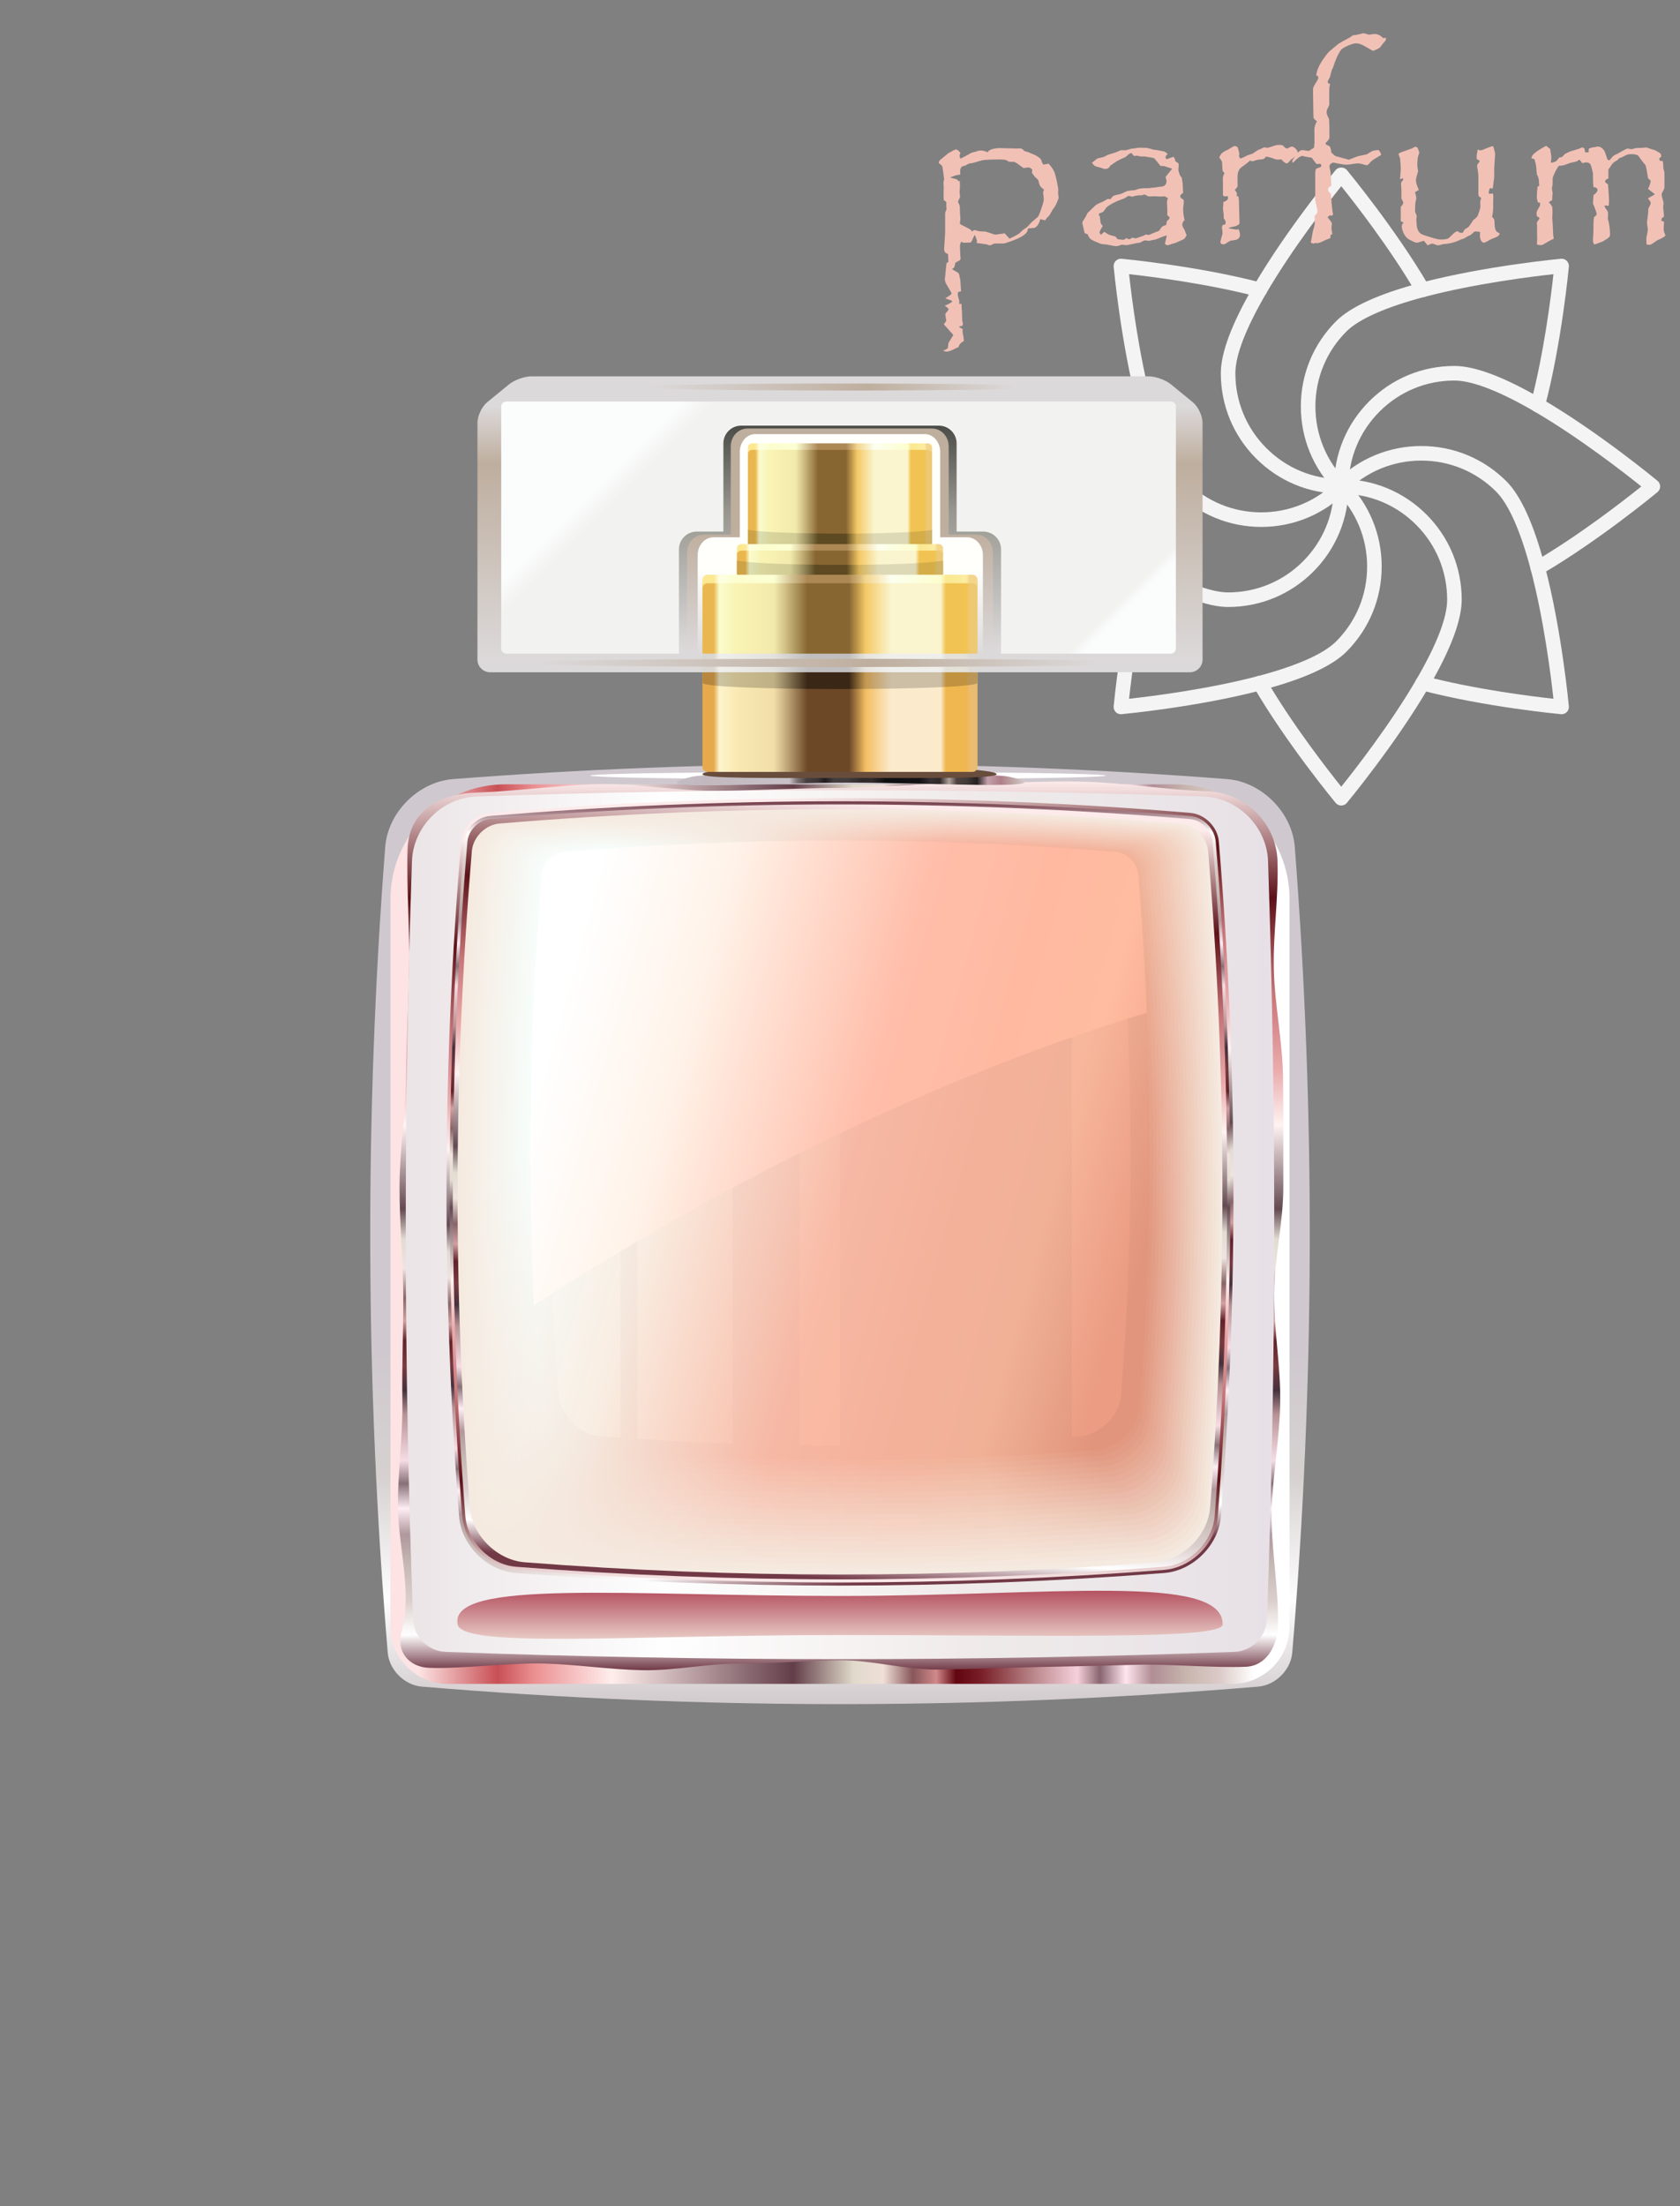 <?xml version="1.0" encoding="utf-8"?>
<!-- Generator: Adobe Illustrator 16.0.0, SVG Export Plug-In . SVG Version: 6.00 Build 0)  -->
<!DOCTYPE svg PUBLIC "-//W3C//DTD SVG 1.1//EN" "http://www.w3.org/Graphics/SVG/1.1/DTD/svg11.dtd">
<svg version="1.1" id="Calque_1" xmlns="http://www.w3.org/2000/svg" xmlns:xlink="http://www.w3.org/1999/xlink" x="0px" y="0px"
	 width="835px" height="1096px" viewBox="0 0 835 1096" enable-background="new 0 0 835 1096" xml:space="preserve">
<rect x="0" y="0" width="835" height="1096" fill="#808080" stroke="none"/>
<g>
	<path fill="#F4F4F4" d="M626.867,261.757c-15.991,0-31.023-6.236-42.328-17.538c-7.198-7.201-13.619-21.35-19.08-42.07
		c-8.411-31.885-11.904-69.294-11.943-69.678c-0.095-1.068,0.288-2.128,1.046-2.885c0.763-0.758,1.84-1.142,2.891-1.042
		c0.37,0.034,37.793,3.523,69.683,11.939c1.929,0.512,3.083,2.494,2.575,4.427c-0.513,1.925-2.512,3.054-4.423,2.571
		c-24.934-6.581-53.389-10.104-64.109-11.28c1.176,10.72,4.694,39.172,11.276,64.105c5.061,19.191,11.008,32.608,17.201,38.789
		c9.94,9.945,23.159,15.423,37.212,15.423c14.058,0,27.276-5.479,37.217-15.423c1.412-1.413,3.699-1.413,5.112,0
		c1.412,1.413,1.412,3.708,0,5.125C657.891,255.521,642.859,261.757,626.867,261.757z"/>
	<path fill="#F4F4F4" d="M610.394,301.527c-10.169,0-24.714-5.474-43.233-16.259c-28.5-16.604-57.429-40.593-57.714-40.83
		c-0.826-0.689-1.305-1.706-1.305-2.782c0-1.077,0.479-2.093,1.305-2.782c0.285-0.241,29.211-24.218,57.714-40.822
		c1.71-1.007,3.937-0.426,4.944,1.305c1.007,1.723,0.418,3.941-1.305,4.949c-22.298,12.981-44.896,30.601-53.304,37.35
		c8.411,6.749,31.023,24.377,53.304,37.358c17.154,9.988,30.85,15.272,39.594,15.272c14.053,0,27.271-5.47,37.212-15.415
		c9.94-9.944,15.419-23.154,15.419-37.216c0-1.999,1.619-3.622,3.613-3.622c1.999,0,3.618,1.624,3.618,3.622
		c0,15.983-6.228,31.027-17.534,42.342C641.417,295.304,626.381,301.527,610.394,301.527z"/>
	<path fill="#F4F4F4" d="M557.12,354.796c-0.951,0-1.878-0.379-2.559-1.06c-0.758-0.758-1.141-1.822-1.046-2.89
		c0.039-0.379,3.527-37.793,11.943-69.682c0.508-1.929,2.515-3.067,4.419-2.571c1.93,0.513,3.088,2.49,2.576,4.423
		c-6.586,24.942-10.101,53.39-11.276,64.105c10.721-1.176,39.176-4.699,64.109-11.28c19.187-5.061,32.6-11.004,38.797-17.198
		c9.94-9.945,15.414-23.154,15.414-37.208c0-14.062-5.474-27.271-15.414-37.216c-1.412-1.417-1.412-3.712,0-5.125
		s3.699-1.413,5.112,0c11.311,11.314,17.538,26.354,17.538,42.341s-6.228,31.02-17.538,42.333
		c-7.196,7.188-21.35,13.61-42.062,19.067c-31.89,8.42-69.313,11.909-69.683,11.943C557.34,354.787,557.232,354.796,557.12,354.796z
		"/>
	<path fill="#F4F4F4" d="M666.638,400.157c-1.072,0-2.093-0.479-2.782-1.305c-0.236-0.292-24.231-29.218-40.829-57.709
		c-1.009-1.723-0.418-3.941,1.309-4.948c1.709-1.008,3.937-0.422,4.944,1.309c12.99,22.293,30.614,44.891,37.358,53.299
		c6.75-8.416,24.382-31.015,37.363-53.299c10.13-17.4,15.269-30.73,15.269-39.594c0-14.063-5.475-27.276-15.416-37.212
		c-9.939-9.945-23.157-15.419-37.216-15.419c-1.994,0-3.613-1.628-3.613-3.622c0-1.999,1.619-3.622,3.613-3.622
		c15.992,0,31.022,6.236,42.329,17.542c11.31,11.305,17.538,26.337,17.538,42.333c0,10.164-5.47,24.709-16.251,43.233
		c-16.603,28.491-40.593,57.417-40.834,57.709C668.731,399.678,667.715,400.157,666.638,400.157z"/>
	<path fill="#F4F4F4" d="M776.16,354.796c-0.112,0-0.225-0.009-0.332-0.017c-0.37-0.035-37.793-3.523-69.683-11.943
		c-1.93-0.513-3.088-2.489-2.575-4.423c0.512-1.934,2.502-3.083,4.423-2.571c24.934,6.581,53.389,10.104,64.104,11.28
		c-1.171-10.725-4.694-39.172-11.271-64.105c-5.061-19.191-11.008-32.608-17.201-38.797c-9.945-9.949-23.159-15.415-37.212-15.415
		c-14.058,0-27.271,5.465-37.217,15.415c-1.413,1.413-3.7,1.413-5.112,0c-1.412-1.417-1.412-3.712,0-5.125
		c11.31-11.306,26.341-17.53,42.329-17.53c15.983,0,31.019,6.224,42.324,17.53c7.201,7.21,13.619,21.358,19.084,42.079
		c8.411,31.88,11.904,69.295,11.939,69.674c0.099,1.068-0.284,2.132-1.047,2.89C778.037,354.417,777.111,354.796,776.16,354.796z"/>
	<path fill="#F4F4F4" d="M764.307,285.764c-1.249,0-2.459-0.646-3.131-1.8c-1.008-1.723-0.422-3.941,1.305-4.949
		c22.297-12.981,44.896-30.609,53.303-37.358c-8.411-6.75-31.022-24.369-53.303-37.35c-17.154-9.992-30.851-15.272-39.594-15.272
		c-14.058,0-27.271,5.465-37.212,15.41s-15.419,23.159-15.419,37.212c0,1.994-1.619,3.622-3.618,3.622
		c-1.994,0-3.613-1.628-3.613-3.622c0-15.987,6.223-31.019,17.533-42.333c11.306-11.306,26.338-17.534,42.329-17.534
		c10.164,0,24.714,5.478,43.233,16.263c28.499,16.604,57.425,40.581,57.714,40.822c0.826,0.689,1.305,1.705,1.305,2.782
		c0,1.077-0.479,2.093-1.305,2.782c-0.285,0.237-29.211,24.227-57.714,40.83C765.552,285.604,764.923,285.764,764.307,285.764z"/>
	<path fill="#F4F4F4" d="M666.638,245.278c-0.926,0-1.848-0.353-2.554-1.06c-11.306-11.306-17.534-26.341-17.534-42.333
		c0-15.987,6.229-31.019,17.534-42.333c7.196-7.188,21.35-13.61,42.062-19.071c31.89-8.416,69.313-11.905,69.683-11.939
		c1.076-0.108,2.124,0.284,2.886,1.042c0.763,0.757,1.146,1.817,1.047,2.885c-0.035,0.384-3.523,37.793-11.939,69.687
		c-0.513,1.926-2.532,3.067-4.423,2.572c-1.93-0.513-3.084-2.49-2.572-4.423c6.581-24.941,10.101-53.394,11.271-64.105
		c-10.716,1.176-39.171,4.699-64.104,11.28c-19.188,5.061-32.6,11.004-38.797,17.193c-9.937,9.937-15.41,23.159-15.41,37.212
		c0,14.058,5.474,27.272,15.41,37.208c1.412,1.413,1.412,3.708,0,5.125C668.49,244.925,667.568,245.278,666.638,245.278z"/>
	<path fill="#F4F4F4" d="M666.638,245.278c-15.992,0-31.027-6.228-42.324-17.534c-11.31-11.306-17.538-26.337-17.538-42.333
		c0-10.164,5.466-24.713,16.251-43.233c16.598-28.499,40.593-57.425,40.829-57.713c1.379-1.649,4.187-1.649,5.564,0
		c0.241,0.289,24.231,29.214,40.834,57.713c1.004,1.723,0.418,3.941-1.309,4.944c-1.714,1.017-3.941,0.427-4.944-1.305
		c-12.99-22.293-30.613-44.896-37.363-53.303c-6.744,8.407-24.382,31.018-37.358,53.303c-10.13,17.4-15.269,30.726-15.269,39.594
		c0,14.062,5.475,27.276,15.415,37.212c9.937,9.945,23.154,15.411,37.212,15.411c1.999,0,3.618,1.624,3.618,3.622
		C670.256,243.65,668.637,245.278,666.638,245.278z"/>
</g>
<g>
	<g>
		<g>
			<linearGradient id="SVGID_1_" gradientUnits="userSpaceOnUse" x1="417.5" y1="846.548" x2="417.5" y2="670.247">
				<stop  offset="0" style="stop-color:#D1CACC"/>
				<stop  offset="0.295" style="stop-color:#FEFEFE"/>
				<stop  offset="0.642" style="stop-color:#D6D1D0"/>
				<stop  offset="1" style="stop-color:#CFC9CF"/>
			</linearGradient>
			<path fill="url(#SVGID_1_)" d="M625.452,837.84c-138.634,11.61-277.271,11.61-415.906,0c-8.538-0.729-16.098-8.287-16.824-16.826
				c-11.18-133.477-11.597-266.951-1.249-400.425c1.361-17.056,16.499-32.193,33.554-33.554c128.314-9.947,256.631-9.947,384.945,0
				c17.056,1.361,32.192,16.498,33.554,33.554c10.349,133.474,9.932,266.948-1.25,400.425
				C641.554,829.553,633.991,837.111,625.452,837.84z"/>
			<linearGradient id="SVGID_2_" gradientUnits="userSpaceOnUse" x1="194.067" y1="613.062" x2="640.933" y2="613.062">
				<stop  offset="0.031" style="stop-color:#FDE3E3"/>
				<stop  offset="0.119" style="stop-color:#C85055"/>
				<stop  offset="0.16" style="stop-color:#EB9092"/>
				<stop  offset="0.246" style="stop-color:#FFEEEC"/>
				<stop  offset="0.448" style="stop-color:#633E49"/>
				<stop  offset="0.515" style="stop-color:#E1DACB"/>
				<stop  offset="0.548" style="stop-color:#EFDFD7"/>
				<stop  offset="0.581" style="stop-color:#88565A"/>
				<stop  offset="0.607" style="stop-color:#D1898A"/>
				<stop  offset="0.629" style="stop-color:#610610"/>
				<stop  offset="0.657" style="stop-color:#791E27"/>
				<stop  offset="0.712" style="stop-color:#B68185"/>
				<stop  offset="0.764" style="stop-color:#F6D1DC"/>
				<stop  offset="0.789" style="stop-color:#886570"/>
				<stop  offset="0.818" style="stop-color:#FFE5EF"/>
				<stop  offset="0.847" style="stop-color:#B08D95"/>
				<stop  offset="0.885" style="stop-color:#C8B5AE"/>
				<stop  offset="0.922" style="stop-color:#DBCAC7"/>
				<stop  offset="0.96" style="stop-color:#FFFFFF"/>
			</linearGradient>
			<path fill="url(#SVGID_2_)" d="M612.433,836.494H222.567c-15.739,0-28.5-12.762-28.5-28.5V446.629c0-31.481,25.519-57,57-57
				h332.866c31.481,0,56.999,25.519,56.999,57v361.365C640.933,823.732,628.171,836.494,612.433,836.494z"/>
			<linearGradient id="SVGID_3_" gradientUnits="userSpaceOnUse" x1="417.821" y1="829.698" x2="417.821" y2="388.202">
				<stop  offset="0" style="stop-color:#713946"/>
				<stop  offset="0.04" style="stop-color:#FFFFFF"/>
				<stop  offset="0.078" style="stop-color:#DBCFCD"/>
				<stop  offset="0.115" style="stop-color:#C8BBB6"/>
				<stop  offset="0.153" style="stop-color:#B0989D"/>
				<stop  offset="0.182" style="stop-color:#FFEDF4"/>
				<stop  offset="0.21" style="stop-color:#887077"/>
				<stop  offset="0.236" style="stop-color:#F6DCE4"/>
				<stop  offset="0.288" style="stop-color:#B69194"/>
				<stop  offset="0.315" style="stop-color:#45313D"/>
				<stop  offset="0.343" style="stop-color:#793A40"/>
				<stop  offset="0.371" style="stop-color:#612229"/>
				<stop  offset="0.393" style="stop-color:#D19FA0"/>
				<stop  offset="0.419" style="stop-color:#886568"/>
				<stop  offset="0.452" style="stop-color:#EFE4DE"/>
				<stop  offset="0.485" style="stop-color:#E1DCD2"/>
				<stop  offset="0.519" style="stop-color:#634951"/>
				<stop  offset="0.613" style="stop-color:#FFF3F2"/>
				<stop  offset="0.674" style="stop-color:#EBACAD"/>
				<stop  offset="0.761" style="stop-color:#C87578"/>
				<stop  offset="0.869" style="stop-color:#5C1218"/>
				<stop  offset="1" style="stop-color:#FDEBEB"/>
			</linearGradient>
			<path fill="url(#SVGID_3_)" d="M417.5,824.716c-16.307,0-32.666,1.826-49.063,1.67c-16.335-0.15-32.764,3.596-49.128,3.295
				c-16.363-0.306-32.692-2.858-49.026-3.313c-16.384-0.453-40.824,2.731-57.123,2.128c-10.128-0.385-16.398-8.338-13.545-18.061
				c5.263-17.934-1.28-41.608-1.762-59.583c-0.481-17.927,2.449-37.003,2.149-54.971c-0.298-17.941,0.543-34.858,0.426-52.822
				c-0.117-17.955-1.909-35.781-1.845-53.735c0.067-17.963,2.945-36.004,3.19-53.945c0.247-17.971,1.141-35.886,1.569-53.815
				c0.43-17.975-1.369-41.899-0.759-59.814c0.659-18.694,15.521-27.366,34.216-28.023c20.006-0.686,40.037-3.663,60.165-4.119
				c20.075-0.457,40.242,3.464,60.314,3.234c20.137-0.228,40.209-1.431,60.223-1.431c20.012,0,40.752-2.526,60.888-2.299
				c20.076,0.231,39.604-1.28,59.676-0.823c20.13,0.456,42.229,4.141,62.235,4.825c18.694,0.657,33.987,15.781,34.644,34.476
				c0.613,17.917-2.242,35.962-1.813,53.939c0.429,17.926,4.337,35.817,4.581,53.786c0.246,17.942,0.062,35.919,0.129,53.882
				c0.063,17.952-4.451,35.897-4.568,53.85c-0.116,17.963,3.315,35.926,3.018,53.867c-0.299,17.971-3.753,35.874-4.23,53.802
				c-0.481,17.973,3.736,39.229,3.069,57.142c-0.381,10.125-5.87,19.741-15.995,20.123c-16.301,0.605-38.01-1.451-54.397-0.997
				c-16.331,0.454-32.703,0.824-49.063,1.127c-16.365,0.304-32.747,1.115-49.081,1.271
				C450.194,829.531,433.807,824.716,417.5,824.716z"/>
			<linearGradient id="SVGID_4_" gradientUnits="userSpaceOnUse" x1="201.672" y1="608.386" x2="633.326" y2="608.386">
				<stop  offset="0" style="stop-color:#EBE4E6"/>
				<stop  offset="0.295" style="stop-color:#FEFEFE"/>
				<stop  offset="0.642" style="stop-color:#F0EBEA"/>
				<stop  offset="1" style="stop-color:#E7E1E7"/>
			</linearGradient>
			<path fill="url(#SVGID_4_)" d="M613.612,820.577c-130.74,4.845-261.485,4.845-392.226,0c-8.544-0.319-15.755-7.531-16.078-16.076
				c-4.657-125.582-4.84-251.165-0.551-376.748c0.601-17.078,15.029-31.509,32.11-32.107c120.42-4.113,240.845-4.113,361.265,0
				c17.081,0.599,31.51,15.029,32.111,32.107c4.288,125.583,4.104,251.166-0.552,376.748
				C629.372,813.046,622.157,820.258,613.612,820.577z"/>
			<linearGradient id="SVGID_5_" gradientUnits="userSpaceOnUse" x1="442.866" y1="784.347" x2="392.321" y2="396.491">
				<stop  offset="0" style="stop-color:#713946"/>
				<stop  offset="0.04" style="stop-color:#FFFFFF"/>
				<stop  offset="0.078" style="stop-color:#DBCFCD"/>
				<stop  offset="0.115" style="stop-color:#C8BBB6"/>
				<stop  offset="0.153" style="stop-color:#B0989D"/>
				<stop  offset="0.182" style="stop-color:#FFEDF4"/>
				<stop  offset="0.21" style="stop-color:#887077"/>
				<stop  offset="0.236" style="stop-color:#F6DCE4"/>
				<stop  offset="0.288" style="stop-color:#B69194"/>
				<stop  offset="0.315" style="stop-color:#45313D"/>
				<stop  offset="0.343" style="stop-color:#793A40"/>
				<stop  offset="0.371" style="stop-color:#612229"/>
				<stop  offset="0.393" style="stop-color:#D19FA0"/>
				<stop  offset="0.419" style="stop-color:#886568"/>
				<stop  offset="0.452" style="stop-color:#EFE4DE"/>
				<stop  offset="0.485" style="stop-color:#E1DCD2"/>
				<stop  offset="0.519" style="stop-color:#634951"/>
				<stop  offset="0.613" style="stop-color:#FFF3F2"/>
				<stop  offset="0.674" style="stop-color:#EBACAD"/>
				<stop  offset="0.761" style="stop-color:#C87578"/>
				<stop  offset="0.869" style="stop-color:#5C1218"/>
				<stop  offset="1" style="stop-color:#FDEBEB"/>
			</linearGradient>
			<path fill="url(#SVGID_5_)" d="M243.321,403.813c116.118-9.728,232.24-9.728,348.361,0c7.149,0.606,13.484,6.941,14.09,14.091
				c9.366,111.799,9.714,223.595,1.047,335.396c-1.141,14.282-13.818,26.963-28.104,28.104c-107.477,8.333-214.952,8.333-322.428,0
				c-14.287-1.141-26.964-13.821-28.105-28.104c-8.667-111.802-8.318-223.598,1.047-335.396
				C229.834,410.753,236.168,404.419,243.321,403.813z"/>
			<linearGradient id="SVGID_6_" gradientUnits="userSpaceOnUse" x1="417.5" y1="786.105" x2="417.5" y2="398.062">
				<stop  offset="0" style="stop-color:#FDEBEB"/>
				<stop  offset="0.131" style="stop-color:#5C1218"/>
				<stop  offset="0.239" style="stop-color:#C87578"/>
				<stop  offset="0.326" style="stop-color:#EBACAD"/>
				<stop  offset="0.387" style="stop-color:#FFF3F2"/>
				<stop  offset="0.48" style="stop-color:#634951"/>
				<stop  offset="0.515" style="stop-color:#E1DCD2"/>
				<stop  offset="0.548" style="stop-color:#EFE4DE"/>
				<stop  offset="0.581" style="stop-color:#886568"/>
				<stop  offset="0.607" style="stop-color:#D19FA0"/>
				<stop  offset="0.629" style="stop-color:#612229"/>
				<stop  offset="0.657" style="stop-color:#793A40"/>
				<stop  offset="0.685" style="stop-color:#45313D"/>
				<stop  offset="0.712" style="stop-color:#B69194"/>
				<stop  offset="0.764" style="stop-color:#F6DCE4"/>
				<stop  offset="0.789" style="stop-color:#887077"/>
				<stop  offset="0.818" style="stop-color:#FFEDF4"/>
				<stop  offset="0.847" style="stop-color:#B0989D"/>
				<stop  offset="0.885" style="stop-color:#C8BBB6"/>
				<stop  offset="0.922" style="stop-color:#DBCFCD"/>
				<stop  offset="0.96" style="stop-color:#FFFFFF"/>
				<stop  offset="1" style="stop-color:#713946"/>
			</linearGradient>
			<path fill="url(#SVGID_6_)" d="M417.5,786.104c-53.446,0-107.646-2.102-161.094-6.245c-13.624-1.089-25.595-13.06-26.68-26.683
				c-8.623-111.191-8.269-223.952,1.044-335.143c0.548-6.446,6.237-12.135,12.683-12.68c57.743-4.837,116.301-7.292,174.048-7.292
				s116.306,2.455,174.051,7.292c6.443,0.544,12.132,6.234,12.681,12.68c9.312,111.191,9.666,223.951,1.043,335.143
				c-1.086,13.623-13.056,25.594-26.686,26.683C525.146,784.003,470.948,786.104,417.5,786.104z"/>
			<linearGradient id="SVGID_7_" gradientUnits="userSpaceOnUse" x1="402.687" y1="783.408" x2="432.402" y2="399.614">
				<stop  offset="0" style="stop-color:#713946"/>
				<stop  offset="0.04" style="stop-color:#FFFFFF"/>
				<stop  offset="0.078" style="stop-color:#DBCFCD"/>
				<stop  offset="0.115" style="stop-color:#C8BBB6"/>
				<stop  offset="0.153" style="stop-color:#B0989D"/>
				<stop  offset="0.182" style="stop-color:#FFEDF4"/>
				<stop  offset="0.21" style="stop-color:#887077"/>
				<stop  offset="0.236" style="stop-color:#F6DCE4"/>
				<stop  offset="0.288" style="stop-color:#B69194"/>
				<stop  offset="0.315" style="stop-color:#45313D"/>
				<stop  offset="0.343" style="stop-color:#793A40"/>
				<stop  offset="0.371" style="stop-color:#612229"/>
				<stop  offset="0.393" style="stop-color:#D19FA0"/>
				<stop  offset="0.419" style="stop-color:#886568"/>
				<stop  offset="0.452" style="stop-color:#EFE4DE"/>
				<stop  offset="0.485" style="stop-color:#E1DCD2"/>
				<stop  offset="0.519" style="stop-color:#634951"/>
				<stop  offset="0.613" style="stop-color:#FFF3F2"/>
				<stop  offset="0.674" style="stop-color:#EBACAD"/>
				<stop  offset="0.761" style="stop-color:#C87578"/>
				<stop  offset="0.869" style="stop-color:#5C1218"/>
				<stop  offset="1" style="stop-color:#FDEBEB"/>
			</linearGradient>
			<path fill="url(#SVGID_7_)" d="M417.5,784.555c-53.404,0-107.565-2.099-160.975-6.24c-12.894-1.03-24.228-12.36-25.258-25.261
				c-8.614-111.105-8.263-223.78,1.047-334.891c0.484-5.726,5.541-10.78,11.266-11.268c57.712-4.831,116.229-7.283,173.919-7.283
				c57.691,0,116.207,2.452,173.922,7.283c5.726,0.487,10.78,5.542,11.265,11.272c9.31,111.106,9.661,223.781,1.043,334.892
				c-1.027,12.897-12.359,24.229-25.264,25.255C525.065,782.456,470.907,784.555,417.5,784.555z"/>
			<g>
				<path fill="#F5EAE0" d="M248.217,409.104c112.854-9.455,225.713-9.455,338.569,0c6.949,0.59,13.106,6.746,13.695,13.696
					c9.101,108.655,9.441,217.313,1.017,325.968c-1.108,13.883-13.433,26.207-27.315,27.314c-104.456,8.1-208.909,8.1-313.366,0
					c-13.883-1.107-26.207-13.432-27.315-27.314c-8.424-108.655-8.085-217.313,1.017-325.968
					C235.108,415.847,241.264,409.693,248.217,409.104z"/>
				<linearGradient id="SVGID_8_" gradientUnits="userSpaceOnUse" x1="242.765" y1="541.774" x2="605.888" y2="642.011">
					<stop  offset="0" style="stop-color:#F5EBE1"/>
					<stop  offset="0.199" style="stop-color:#F5EAE0"/>
					<stop  offset="0.505" style="stop-color:#F5E8DD"/>
					<stop  offset="0.688" style="stop-color:#F5E7DD"/>
					<stop  offset="0.83" style="stop-color:#F5E7DD"/>
					<stop  offset="1" style="stop-color:#F4E6DB"/>
				</linearGradient>
				<path fill="url(#SVGID_8_)" d="M249.749,409.776c111.833-9.369,223.67-9.369,335.505,0c6.887,0.585,12.988,6.685,13.572,13.572
					c9.018,107.672,9.355,215.346,1.007,323.019c-1.099,13.757-13.311,25.97-27.068,27.066c-103.511,8.026-207.019,8.026-310.53,0
					c-13.757-1.097-25.97-13.31-27.068-27.066c-8.348-107.673-8.012-215.347,1.007-323.019
					C236.758,416.459,242.858,410.361,249.749,409.776z"/>
				<linearGradient id="SVGID_9_" gradientUnits="userSpaceOnUse" x1="244.36" y1="541.241" x2="604.166" y2="640.562">
					<stop  offset="0" style="stop-color:#F5ECE3"/>
					<stop  offset="0.199" style="stop-color:#F5EAE0"/>
					<stop  offset="0.505" style="stop-color:#F5E5DA"/>
					<stop  offset="0.688" style="stop-color:#F5E5D9"/>
					<stop  offset="0.83" style="stop-color:#F5E5D9"/>
					<stop  offset="1" style="stop-color:#F3E2D6"/>
				</linearGradient>
				<path fill="url(#SVGID_9_)" d="M251.28,410.449c110.812-9.283,221.628-9.283,332.442,0c6.823,0.579,12.868,6.625,13.447,13.448
					c8.936,106.689,9.271,213.38,0.998,320.068c-1.089,13.632-13.189,25.732-26.821,26.82c-102.565,7.953-205.128,7.953-307.694,0
					c-13.632-1.088-25.733-13.188-26.821-26.82c-8.272-106.688-7.938-213.379,0.999-320.068
					C238.409,417.071,244.453,411.028,251.28,410.449z"/>
				<linearGradient id="SVGID_10_" gradientUnits="userSpaceOnUse" x1="245.956" y1="540.709" x2="602.446" y2="639.114">
					<stop  offset="0" style="stop-color:#F5EDE4"/>
					<stop  offset="0.199" style="stop-color:#F5EAE0"/>
					<stop  offset="0.505" style="stop-color:#F5E3D7"/>
					<stop  offset="0.688" style="stop-color:#F5E2D6"/>
					<stop  offset="0.83" style="stop-color:#F4E2D6"/>
					<stop  offset="1" style="stop-color:#F2DED2"/>
				</linearGradient>
				<path fill="url(#SVGID_10_)" d="M252.813,411.123c109.79-9.198,219.585-9.198,329.378,0c6.761,0.574,12.75,6.563,13.323,13.324
					c8.854,105.706,9.186,211.413,0.989,317.119c-1.078,13.506-13.067,25.495-26.574,26.572c-101.62,7.88-203.238,7.88-304.858,0
					c-13.506-1.077-25.496-13.066-26.574-26.572c-8.195-105.706-7.865-211.413,0.989-317.119
					C240.06,417.683,246.048,411.696,252.813,411.123z"/>
				<linearGradient id="SVGID_11_" gradientUnits="userSpaceOnUse" x1="247.551" y1="540.177" x2="600.725" y2="637.667">
					<stop  offset="0" style="stop-color:#F5EEE5"/>
					<stop  offset="0.199" style="stop-color:#F5EAE0"/>
					<stop  offset="0.505" style="stop-color:#F5E0D5"/>
					<stop  offset="0.688" style="stop-color:#F5DFD3"/>
					<stop  offset="0.83" style="stop-color:#F4DFD2"/>
					<stop  offset="1" style="stop-color:#F1DACD"/>
				</linearGradient>
				<path fill="url(#SVGID_11_)" d="M254.344,411.795c108.769-9.112,217.542-9.112,326.314,0c6.698,0.569,12.632,6.501,13.2,13.2
					c8.771,104.722,9.099,209.447,0.979,314.168c-1.068,13.381-12.946,25.259-26.327,26.326c-100.675,7.807-201.347,7.807-302.022,0
					c-13.381-1.067-25.258-12.945-26.327-26.326c-8.119-104.722-7.792-209.446,0.98-314.168
					C241.71,418.295,247.643,412.364,254.344,411.795z"/>
				<linearGradient id="SVGID_12_" gradientUnits="userSpaceOnUse" x1="249.148" y1="539.644" x2="599.006" y2="636.219">
					<stop  offset="0" style="stop-color:#F5EFE7"/>
					<stop  offset="0.199" style="stop-color:#F5EAE0"/>
					<stop  offset="0.505" style="stop-color:#F5DED2"/>
					<stop  offset="0.688" style="stop-color:#F5DCCF"/>
					<stop  offset="0.83" style="stop-color:#F4DCCF"/>
					<stop  offset="1" style="stop-color:#F0D6C8"/>
				</linearGradient>
				<path fill="url(#SVGID_12_)" d="M255.876,412.468c107.748-9.026,215.5-9.026,323.25,0c6.636,0.563,12.514,6.441,13.077,13.077
					c8.688,103.739,9.013,207.479,0.97,311.219c-1.059,13.255-12.825,25.021-26.08,26.078c-99.729,7.733-199.457,7.733-299.187,0
					c-13.255-1.057-25.021-12.823-26.08-26.078c-8.042-103.739-7.719-207.48,0.971-311.219
					C243.361,418.907,249.238,413.032,255.876,412.468z"/>
				<linearGradient id="SVGID_13_" gradientUnits="userSpaceOnUse" x1="250.742" y1="539.112" x2="597.285" y2="634.771">
					<stop  offset="0" style="stop-color:#F6F0E8"/>
					<stop  offset="0.199" style="stop-color:#F5EAE0"/>
					<stop  offset="0.505" style="stop-color:#F5DCCF"/>
					<stop  offset="0.688" style="stop-color:#F5DACC"/>
					<stop  offset="0.83" style="stop-color:#F4DACB"/>
					<stop  offset="1" style="stop-color:#EFD2C3"/>
				</linearGradient>
				<path fill="url(#SVGID_13_)" d="M257.407,413.141c106.728-8.94,213.458-8.94,320.187,0c6.573,0.558,12.396,6.38,12.953,12.953
					c8.605,102.756,8.928,205.513,0.961,308.269c-1.049,13.13-12.703,24.785-25.833,25.832c-98.784,7.659-197.565,7.659-296.351,0
					c-13.13-1.047-24.784-12.702-25.833-25.832c-7.966-102.756-7.645-205.512,0.961-308.269
					C245.011,419.519,250.833,413.699,257.407,413.141z"/>
				<linearGradient id="SVGID_14_" gradientUnits="userSpaceOnUse" x1="252.338" y1="538.579" x2="595.564" y2="633.323">
					<stop  offset="0" style="stop-color:#F6F1E9"/>
					<stop  offset="0.199" style="stop-color:#F5EAE0"/>
					<stop  offset="0.505" style="stop-color:#F5D9CC"/>
					<stop  offset="0.688" style="stop-color:#F5D7C9"/>
					<stop  offset="0.83" style="stop-color:#F3D7C8"/>
					<stop  offset="1" style="stop-color:#EECEBF"/>
				</linearGradient>
				<path fill="url(#SVGID_14_)" d="M258.939,413.814c105.706-8.855,211.416-8.855,317.123,0c6.51,0.553,12.275,6.318,12.828,12.828
					c8.523,101.773,8.843,203.547,0.952,305.319c-1.038,13.004-12.582,24.548-25.586,25.584c-97.839,7.587-195.675,7.587-293.515,0
					c-13.004-1.036-24.547-12.58-25.585-25.584c-7.89-101.772-7.572-203.546,0.953-305.319
					C246.662,420.131,252.428,414.367,258.939,413.814z"/>
				<linearGradient id="SVGID_15_" gradientUnits="userSpaceOnUse" x1="253.933" y1="538.047" x2="593.843" y2="631.876">
					<stop  offset="0" style="stop-color:#F6F2EB"/>
					<stop  offset="0.199" style="stop-color:#F5EAE0"/>
					<stop  offset="0.505" style="stop-color:#F5D7C9"/>
					<stop  offset="0.688" style="stop-color:#F5D4C5"/>
					<stop  offset="0.83" style="stop-color:#F3D4C4"/>
					<stop  offset="1" style="stop-color:#EDCABA"/>
				</linearGradient>
				<path fill="url(#SVGID_15_)" d="M260.472,414.487c104.685-8.77,209.372-8.77,314.059,0c6.447,0.548,12.157,6.258,12.705,12.705
					c8.44,100.789,8.757,201.579,0.942,302.368c-1.028,12.879-12.46,24.311-25.338,25.338c-96.895,7.513-193.786,7.513-290.68,0
					c-12.879-1.027-24.31-12.459-25.338-25.338c-7.814-100.789-7.499-201.579,0.943-302.368
					C248.313,420.743,254.022,415.035,260.472,414.487z"/>
				<linearGradient id="SVGID_16_" gradientUnits="userSpaceOnUse" x1="255.53" y1="537.515" x2="592.124" y2="630.428">
					<stop  offset="0" style="stop-color:#F6F3EC"/>
					<stop  offset="0.199" style="stop-color:#F5EAE0"/>
					<stop  offset="0.505" style="stop-color:#F5D5C6"/>
					<stop  offset="0.688" style="stop-color:#F5D2C2"/>
					<stop  offset="0.83" style="stop-color:#F3D2C1"/>
					<stop  offset="1" style="stop-color:#ECC6B5"/>
				</linearGradient>
				<path fill="url(#SVGID_16_)" d="M262.003,415.16c103.664-8.684,207.331-8.684,310.995,0c6.385,0.542,12.039,6.196,12.581,12.581
					c8.358,99.807,8.672,199.612,0.934,299.419c-1.019,12.754-12.339,24.073-25.092,25.09c-95.948,7.439-191.894,7.439-287.843,0
					c-12.753-1.017-24.073-12.336-25.091-25.09c-7.738-99.807-7.425-199.612,0.934-299.419
					C249.963,421.355,255.617,415.702,262.003,415.16z"/>
				<linearGradient id="SVGID_17_" gradientUnits="userSpaceOnUse" x1="257.126" y1="536.982" x2="590.404" y2="628.98">
					<stop  offset="0" style="stop-color:#F6F4ED"/>
					<stop  offset="0.199" style="stop-color:#F5EAE0"/>
					<stop  offset="0.505" style="stop-color:#F5D2C3"/>
					<stop  offset="0.688" style="stop-color:#F5CFBF"/>
					<stop  offset="0.83" style="stop-color:#F3CFBD"/>
					<stop  offset="1" style="stop-color:#EBC2B0"/>
				</linearGradient>
				<path fill="url(#SVGID_17_)" d="M263.535,415.833c102.643-8.598,205.287-8.598,307.931,0
					c6.321,0.537,11.921,6.136,12.458,12.457c8.275,98.823,8.586,197.646,0.924,296.47c-1.008,12.627-12.217,23.836-24.844,24.842
					c-95.004,7.367-190.005,7.367-285.008,0c-12.627-1.006-23.835-12.215-24.844-24.842c-7.661-98.823-7.352-197.646,0.925-296.47
					C251.613,421.967,257.212,416.37,263.535,415.833z"/>
				<linearGradient id="SVGID_18_" gradientUnits="userSpaceOnUse" x1="258.721" y1="536.449" x2="588.684" y2="627.532">
					<stop  offset="0" style="stop-color:#F6F4EF"/>
					<stop  offset="0.199" style="stop-color:#F5EAE0"/>
					<stop  offset="0.505" style="stop-color:#F6D0C1"/>
					<stop  offset="0.688" style="stop-color:#F4CCBB"/>
					<stop  offset="0.83" style="stop-color:#F2CCBA"/>
					<stop  offset="1" style="stop-color:#EBBDAC"/>
				</linearGradient>
				<path fill="url(#SVGID_18_)" d="M265.067,416.506c101.622-8.512,203.246-8.512,304.868,0
					c6.259,0.532,11.801,6.074,12.333,12.333c8.193,97.84,8.5,195.68,0.915,293.521c-0.998,12.502-12.096,23.598-24.597,24.594
					c-94.059,7.294-188.114,7.294-282.172,0c-12.502-0.996-23.599-12.092-24.597-24.594c-7.584-97.841-7.279-195.68,0.916-293.521
					C253.264,422.579,258.807,417.038,265.067,416.506z"/>
				<linearGradient id="SVGID_19_" gradientUnits="userSpaceOnUse" x1="260.317" y1="535.917" x2="586.964" y2="626.084">
					<stop  offset="0" style="stop-color:#F6F5F0"/>
					<stop  offset="0.199" style="stop-color:#F5EAE0"/>
					<stop  offset="0.505" style="stop-color:#F6CDBE"/>
					<stop  offset="0.688" style="stop-color:#F4C9B8"/>
					<stop  offset="0.83" style="stop-color:#F2C9B6"/>
					<stop  offset="1" style="stop-color:#EAB9A7"/>
				</linearGradient>
				<path fill="url(#SVGID_19_)" d="M266.599,417.179c100.601-8.427,201.203-8.427,301.804,0c6.195,0.526,11.683,6.013,12.21,12.209
					c8.11,96.857,8.414,193.713,0.905,290.57c-0.988,12.376-11.974,23.361-24.351,24.348c-93.112,7.221-186.223,7.221-279.335,0
					c-12.376-0.986-23.361-11.972-24.35-24.348c-7.508-96.856-7.206-193.713,0.907-290.57
					C254.915,423.191,260.401,417.705,266.599,417.179z"/>
				<linearGradient id="SVGID_20_" gradientUnits="userSpaceOnUse" x1="261.914" y1="535.385" x2="585.243" y2="624.637">
					<stop  offset="0" style="stop-color:#F6F6F1"/>
					<stop  offset="0.199" style="stop-color:#F5EAE0"/>
					<stop  offset="0.505" style="stop-color:#F6CBBB"/>
					<stop  offset="0.688" style="stop-color:#F4C7B5"/>
					<stop  offset="0.83" style="stop-color:#F2C7B3"/>
					<stop  offset="1" style="stop-color:#E9B5A2"/>
				</linearGradient>
				<path fill="url(#SVGID_20_)" d="M268.131,417.852c99.58-8.341,199.16-8.341,298.739,0c6.134,0.521,11.564,5.953,12.086,12.085
					c8.028,95.874,8.329,191.746,0.896,287.619c-0.979,12.252-11.853,23.125-24.103,24.102c-92.167,7.146-184.333,7.146-276.5,0
					c-12.251-0.977-23.124-11.85-24.103-24.102c-7.432-95.873-7.132-191.746,0.897-287.619
					C256.565,423.803,261.996,418.373,268.131,417.852z"/>
				<linearGradient id="SVGID_21_" gradientUnits="userSpaceOnUse" x1="263.508" y1="534.852" x2="583.522" y2="623.188">
					<stop  offset="0" style="stop-color:#F6F7F3"/>
					<stop  offset="0.199" style="stop-color:#F5EAE0"/>
					<stop  offset="0.505" style="stop-color:#F6C9B8"/>
					<stop  offset="0.688" style="stop-color:#F4C4B1"/>
					<stop  offset="0.83" style="stop-color:#F2C4AF"/>
					<stop  offset="1" style="stop-color:#E8B19D"/>
				</linearGradient>
				<path fill="url(#SVGID_21_)" d="M269.662,418.525c98.559-8.256,197.118-8.256,295.676,0c6.07,0.515,11.445,5.891,11.963,11.961
					c7.945,94.891,8.243,189.779,0.887,284.67c-0.969,12.125-11.73,22.888-23.855,23.854c-91.223,7.073-182.442,7.073-273.665,0
					c-12.125-0.966-22.887-11.729-23.855-23.854c-7.356-94.891-7.059-189.779,0.888-284.67
					C258.216,424.415,263.591,419.041,269.662,418.525z"/>
				<linearGradient id="SVGID_22_" gradientUnits="userSpaceOnUse" x1="265.104" y1="534.319" x2="581.802" y2="621.74">
					<stop  offset="0" style="stop-color:#F6F8F4"/>
					<stop  offset="0.199" style="stop-color:#F5EAE0"/>
					<stop  offset="0.505" style="stop-color:#F6C6B5"/>
					<stop  offset="0.688" style="stop-color:#F4C1AE"/>
					<stop  offset="0.83" style="stop-color:#F1C1AC"/>
					<stop  offset="1" style="stop-color:#E7AD99"/>
				</linearGradient>
				<path fill="url(#SVGID_22_)" d="M271.194,419.198c97.538-8.17,195.075-8.17,292.612,0c6.007,0.51,11.326,5.83,11.838,11.837
					c7.863,93.907,8.158,187.813,0.878,281.721c-0.958,12-11.609,22.649-23.608,23.605c-90.276,7.001-180.552,7.001-270.829,0
					c-12-0.956-22.65-11.605-23.608-23.605c-7.28-93.907-6.986-187.813,0.879-281.721
					C259.866,425.027,265.186,419.708,271.194,419.198z"/>
				<linearGradient id="SVGID_23_" gradientUnits="userSpaceOnUse" x1="266.699" y1="533.788" x2="580.081" y2="620.294">
					<stop  offset="0" style="stop-color:#F7F9F5"/>
					<stop  offset="0.199" style="stop-color:#F5EAE0"/>
					<stop  offset="0.505" style="stop-color:#F6C4B2"/>
					<stop  offset="0.688" style="stop-color:#F4BFAB"/>
					<stop  offset="0.83" style="stop-color:#F1BFA8"/>
					<stop  offset="1" style="stop-color:#E6A994"/>
				</linearGradient>
				<path fill="url(#SVGID_23_)" d="M272.727,419.871c96.516-8.085,193.032-8.085,289.548,0c5.944,0.505,11.208,5.769,11.715,11.713
					c7.78,92.924,8.072,185.846,0.868,278.77c-0.948,11.875-11.487,22.413-23.361,23.359c-89.331,6.927-178.661,6.927-267.993,0
					c-11.874-0.946-22.413-11.484-23.361-23.359c-7.204-92.924-6.913-185.846,0.87-278.77
					C261.517,425.64,266.781,420.376,272.727,419.871z"/>
				<linearGradient id="SVGID_24_" gradientUnits="userSpaceOnUse" x1="268.296" y1="533.255" x2="578.362" y2="618.846">
					<stop  offset="0" style="stop-color:#F7FAF7"/>
					<stop  offset="0.199" style="stop-color:#F5EAE0"/>
					<stop  offset="0.505" style="stop-color:#F6C2AF"/>
					<stop  offset="0.688" style="stop-color:#F4BCA7"/>
					<stop  offset="0.83" style="stop-color:#F1BCA5"/>
					<stop  offset="1" style="stop-color:#E5A58F"/>
				</linearGradient>
				<path fill="url(#SVGID_24_)" d="M274.258,420.544c95.496-7.999,190.99-7.999,286.484,0c5.882,0.5,11.09,5.708,11.591,11.59
					c7.698,91.94,7.987,183.879,0.859,275.82c-0.938,11.749-11.366,22.176-23.114,23.111c-88.386,6.854-176.771,6.854-265.156,0
					c-11.749-0.936-22.176-11.362-23.115-23.111c-7.127-91.941-6.839-183.88,0.861-275.82
					C263.167,426.252,268.375,421.043,274.258,420.544z"/>
				<linearGradient id="SVGID_25_" gradientUnits="userSpaceOnUse" x1="269.891" y1="532.723" x2="576.641" y2="617.398">
					<stop  offset="0" style="stop-color:#F7FBF8"/>
					<stop  offset="0.199" style="stop-color:#F5EAE0"/>
					<stop  offset="0.505" style="stop-color:#F6BFAD"/>
					<stop  offset="0.688" style="stop-color:#F4B9A4"/>
					<stop  offset="0.83" style="stop-color:#F1B9A1"/>
					<stop  offset="1" style="stop-color:#E4A18A"/>
				</linearGradient>
				<path fill="url(#SVGID_25_)" d="M275.79,421.217c94.475-7.913,188.948-7.913,283.421,0c5.818,0.495,10.971,5.647,11.466,11.466
					c7.616,90.958,7.902,181.913,0.851,272.87c-0.928,11.624-11.244,21.939-22.867,22.865c-87.44,6.78-174.88,6.78-262.32,0
					c-11.623-0.926-21.939-11.241-22.868-22.865c-7.051-90.957-6.766-181.912,0.852-272.87
					C264.818,426.863,269.97,421.711,275.79,421.217z"/>
				<linearGradient id="SVGID_26_" gradientUnits="userSpaceOnUse" x1="271.487" y1="532.189" x2="574.921" y2="615.949">
					<stop  offset="0" style="stop-color:#F7FCF9"/>
					<stop  offset="0.199" style="stop-color:#F5EAE0"/>
					<stop  offset="0.505" style="stop-color:#F6BDAA"/>
					<stop  offset="0.688" style="stop-color:#F4B6A1"/>
					<stop  offset="0.83" style="stop-color:#F0B69E"/>
					<stop  offset="1" style="stop-color:#E39D86"/>
				</linearGradient>
				<path fill="url(#SVGID_26_)" d="M277.321,421.89c93.454-7.828,186.905-7.828,280.357,0c5.756,0.49,10.852,5.586,11.343,11.342
					c7.533,89.974,7.815,179.946,0.841,269.92c-0.919,11.498-11.123,21.701-22.62,22.617c-86.495,6.707-172.99,6.707-259.485,0
					c-11.497-0.916-21.701-11.119-22.62-22.617c-6.974-89.975-6.692-179.946,0.842-269.92
					C266.468,427.476,271.565,422.379,277.321,421.89z"/>
				<linearGradient id="SVGID_27_" gradientUnits="userSpaceOnUse" x1="273.082" y1="531.657" x2="573.201" y2="614.502">
					<stop  offset="0" style="stop-color:#F7FDFB"/>
					<stop  offset="0.199" style="stop-color:#F5EAE0"/>
					<stop  offset="0.505" style="stop-color:#F6BAA7"/>
					<stop  offset="0.688" style="stop-color:#F4B49D"/>
					<stop  offset="0.83" style="stop-color:#F0B49A"/>
					<stop  offset="1" style="stop-color:#E29981"/>
				</linearGradient>
				<path fill="url(#SVGID_27_)" d="M278.854,422.563c92.432-7.742,184.862-7.742,277.293,0c5.693,0.483,10.733,5.525,11.22,11.218
					c7.45,88.991,7.729,177.98,0.831,266.971c-0.908,11.372-11.001,21.464-22.373,22.369c-85.55,6.634-171.099,6.634-256.649,0
					c-11.372-0.905-21.464-10.997-22.373-22.369c-6.898-88.991-6.62-177.98,0.833-266.971
					C268.119,428.087,273.16,423.046,278.854,422.563z"/>
				<linearGradient id="SVGID_28_" gradientUnits="userSpaceOnUse" x1="274.679" y1="531.125" x2="571.48" y2="613.054">
					<stop  offset="0" style="stop-color:#F7FEFC"/>
					<stop  offset="0.199" style="stop-color:#F5EAE0"/>
					<stop  offset="0.505" style="stop-color:#F6B8A4"/>
					<stop  offset="0.688" style="stop-color:#F4B19A"/>
					<stop  offset="0.83" style="stop-color:#F0B197"/>
					<stop  offset="1" style="stop-color:#E1957C"/>
				</linearGradient>
				<path fill="url(#SVGID_28_)" d="M280.385,423.236c91.411-7.656,182.82-7.656,274.229,0c5.631,0.479,10.615,5.464,11.096,11.094
					c7.368,88.008,7.645,176.013,0.822,264.021c-0.898,11.247-10.88,21.228-22.126,22.123c-84.604,6.561-169.208,6.561-253.813,0
					c-11.246-0.896-21.227-10.876-22.126-22.123c-6.822-88.008-6.546-176.013,0.824-264.021
					C269.77,428.7,274.755,423.714,280.385,423.236z"/>
			</g>
			<linearGradient id="SVGID_29_" gradientUnits="userSpaceOnUse" x1="417.5" y1="814.105" x2="417.5" y2="790.227">
				<stop  offset="0" style="stop-color:#E8CAC4"/>
				<stop  offset="0.994" style="stop-color:#B55362"/>
			</linearGradient>
			<path fill="url(#SVGID_29_)" d="M607.715,806.915c0,7.787-85.126,5.325-190.134,5.325c-105.011,0-187.767,6.709-190.135-5.325
				c-4.461-22.673,85.124-14.103,190.135-14.103C522.589,792.813,607.715,781.282,607.715,806.915z"/>
			<g>
				<g>
					<linearGradient id="SVGID_30_" gradientUnits="userSpaceOnUse" x1="279.35" y1="534.444" x2="566.477" y2="613.533">
						<stop  offset="0" style="stop-color:#F5FCFA"/>
						<stop  offset="0.199" style="stop-color:#F9EEE3"/>
						<stop  offset="0.505" style="stop-color:#F9BBA6"/>
						<stop  offset="0.688" style="stop-color:#F9B59D"/>
						<stop  offset="0.83" style="stop-color:#F7B79C"/>
						<stop  offset="1" style="stop-color:#EB9C82"/>
					</linearGradient>
					<path fill="url(#SVGID_30_)" d="M278.482,444.425c-6.914,82.739-7.173,165.479-0.771,248.221
						c0.84,10.572,10.204,19.955,20.751,20.798c3.301,0.256,6.602,0.486,9.903,0.722V432.496
						c-6.493,0.462-12.984,0.951-19.477,1.498C283.608,434.445,278.929,439.131,278.482,444.425z M316.878,714.752
						c15.736,1.036,31.475,1.82,47.214,2.368V429.545c-15.739,0.545-31.475,1.336-47.214,2.372V714.752z M397.375,717.919
						c6.71,0.089,13.417,0.149,20.125,0.149V428.594c-6.708,0-13.415,0.061-20.125,0.15V717.919z M556.518,444.425
						c-0.448-5.294-5.127-9.98-10.405-10.431c-4.429-0.37-8.856-0.713-13.285-1.047v280.767c1.24-0.093,2.476-0.177,3.711-0.271
						c10.548-0.84,19.91-10.226,20.752-20.798C563.691,609.903,563.432,527.164,556.518,444.425z"/>
				</g>
			</g>
			<linearGradient id="SVGID_31_" gradientUnits="userSpaceOnUse" x1="278.073" y1="499.394" x2="583.575" y2="583.544">
				<stop  offset="0" style="stop-color:#FFFFFF"/>
				<stop  offset="0.199" style="stop-color:#FFF3E9"/>
				<stop  offset="0.505" style="stop-color:#FFBEAA"/>
				<stop  offset="0.688" style="stop-color:#FFB9A1"/>
				<stop  offset="0.83" style="stop-color:#FFBCA0"/>
				<stop  offset="1" style="stop-color:#F1A085"/>
			</linearGradient>
			<path fill="url(#SVGID_31_)" d="M325.977,611.232c84.117-48.564,167.95-85.007,244.034-108.165
				c-0.956-22.911-2.382-45.823-4.301-68.737c-0.48-5.63-5.465-10.618-11.096-11.094c-91.409-7.656-182.818-7.656-274.229,0
				c-5.63,0.477-10.616,5.464-11.094,11.094c-5.979,71.358-7.287,142.72-3.931,214.082
				C284.869,635.723,305.086,623.295,325.977,611.232z"/>
		</g>
		<ellipse fill="#FFFFFF" cx="421.5" cy="385.29" rx="128.1" ry="1.851"/>
		<linearGradient id="SVGID_32_" gradientUnits="userSpaceOnUse" x1="336.32" y1="386.8" x2="509.251" y2="386.8">
			<stop  offset="0" style="stop-color:#C2BDC2"/>
			<stop  offset="0.082" style="stop-color:#C2B9BF"/>
			<stop  offset="0.324" style="stop-color:#C7C0C7"/>
			<stop  offset="0.345" style="stop-color:#807678"/>
			<stop  offset="0.373" style="stop-color:#473F40"/>
			<stop  offset="0.404" style="stop-color:#3D3739"/>
			<stop  offset="0.426" style="stop-color:#201B1D"/>
			<stop  offset="0.452" style="stop-color:#433D40"/>
			<stop  offset="0.49" style="stop-color:#443E3F"/>
			<stop  offset="0.535" style="stop-color:#2E2829"/>
			<stop  offset="0.56" style="stop-color:#312B2D"/>
			<stop  offset="0.6" style="stop-color:#0F0F10"/>
			<stop  offset="0.698" style="stop-color:#141214"/>
			<stop  offset="0.73" style="stop-color:#363032"/>
			<stop  offset="0.756" style="stop-color:#2F292A"/>
			<stop  offset="0.783" style="stop-color:#AFA09B"/>
			<stop  offset="0.805" style="stop-color:#4E423E"/>
			<stop  offset="0.833" style="stop-color:#423B3A"/>
			<stop  offset="0.863" style="stop-color:#262021"/>
			<stop  offset="0.894" style="stop-color:#C3A1AA"/>
			<stop  offset="0.931" style="stop-color:#AF7E88"/>
			<stop  offset="0.976" style="stop-color:#C3B2AF"/>
			<stop  offset="1" style="stop-color:#D9C9CB"/>
		</linearGradient>
		<path fill="url(#SVGID_32_)" d="M501.478,385.844c-4.642-1.041-39.026-2.379-79.405-2.379s-73.537,1.255-78.127,2.379
			c-30.532,7.468,37.81,2.922,78.188,2.922C462.516,388.766,532.686,392.835,501.478,385.844z"/>
		<path fill="#684D3C" d="M495.352,384.569c0,2.277-32.672,1.893-73.051,1.893s-73.176,0.384-73.176-1.893
			c0-2.279,32.733-4.124,73.111-4.124C462.618,380.445,495.352,382.29,495.352,384.569z"/>
	</g>
	<g>
		<g>
			<linearGradient id="SVGID_33_" gradientUnits="userSpaceOnUse" x1="349.133" y1="356.775" x2="485.858" y2="356.775">
				<stop  offset="0.041" style="stop-color:#E6AA4D"/>
				<stop  offset="0.062" style="stop-color:#FDF4CC"/>
				<stop  offset="0.112" style="stop-color:#FBEBB7"/>
				<stop  offset="0.123" style="stop-color:#FAE9B2"/>
				<stop  offset="0.259" style="stop-color:#F1DEA9"/>
				<stop  offset="0.29" style="stop-color:#D3BC8C"/>
				<stop  offset="0.357" style="stop-color:#886842"/>
				<stop  offset="0.381" style="stop-color:#6C4827"/>
				<stop  offset="0.533" style="stop-color:#6C4827"/>
				<stop  offset="0.593" style="stop-color:#F3BE63"/>
				<stop  offset="0.686" style="stop-color:#FBEBCC"/>
				<stop  offset="0.866" style="stop-color:#FBEBCC"/>
				<stop  offset="0.885" style="stop-color:#F0B750"/>
				<stop  offset="0.943" style="stop-color:#F0B750"/>
				<stop  offset="0.95" style="stop-color:#F0B750"/>
				<stop  offset="0.959" style="stop-color:#EFB753"/>
				<stop  offset="0.965" style="stop-color:#EEB95C"/>
				<stop  offset="0.97" style="stop-color:#EBBB6C"/>
				<stop  offset="0.971" style="stop-color:#EABC70"/>
			</linearGradient>
			<path fill="url(#SVGID_33_)" d="M349.133,330.086v50.858c0,1.393,1.127,2.52,2.52,2.52h131.684c1.393,0,2.522-1.127,2.522-2.52
				v-50.858H349.133z"/>
			<linearGradient id="SVGID_34_" gradientUnits="userSpaceOnUse" x1="349.133" y1="335.522" x2="485.858" y2="335.522">
				<stop  offset="0.041" style="stop-color:#B7873D"/>
				<stop  offset="0.062" style="stop-color:#CCC4A4"/>
				<stop  offset="0.122" style="stop-color:#C9BB8F"/>
				<stop  offset="0.123" style="stop-color:#C9BB8F"/>
				<stop  offset="0.259" style="stop-color:#C0B086"/>
				<stop  offset="0.292" style="stop-color:#9F8E6A"/>
				<stop  offset="0.365" style="stop-color:#4D3A24"/>
				<stop  offset="0.381" style="stop-color:#3B2715"/>
				<stop  offset="0.533" style="stop-color:#3B2715"/>
				<stop  offset="0.593" style="stop-color:#C49950"/>
				<stop  offset="0.686" style="stop-color:#CCBFA6"/>
				<stop  offset="0.866" style="stop-color:#CCBFA6"/>
				<stop  offset="0.885" style="stop-color:#C19340"/>
				<stop  offset="0.943" style="stop-color:#C19340"/>
				<stop  offset="0.95" style="stop-color:#C19340"/>
				<stop  offset="0.96" style="stop-color:#C09343"/>
				<stop  offset="0.966" style="stop-color:#BE944C"/>
				<stop  offset="0.971" style="stop-color:#BB9659"/>
			</linearGradient>
			<path fill="url(#SVGID_34_)" d="M485.858,339.164c0,4.152-136.726,4.191-136.726,0c0-4.194,0-10.414,0-10.414h136.726
				C485.858,328.75,485.858,335.006,485.858,339.164z"/>
		</g>
		<linearGradient id="SVGID_35_" gradientUnits="userSpaceOnUse" x1="417.5" y1="333.957" x2="417.5" y2="186.94">
			<stop  offset="0.041" style="stop-color:#DCD9DA"/>
			<stop  offset="0.705" style="stop-color:#BEAE9E"/>
			<stop  offset="0.898" style="stop-color:#DCD9DA"/>
		</linearGradient>
		<path fill="url(#SVGID_35_)" d="M597.698,327.655c0,3.465-2.835,6.302-6.302,6.302H485.858l-66.639-6.706l-70.087,6.706h-105.53
			c-3.466,0-6.303-2.836-6.303-6.302v-117.59c0-3.465,2.197-8.093,4.88-10.288l10.824-8.848c2.682-2.193,7.715-3.989,11.18-3.989
			h306.632c3.465,0,8.495,1.795,11.181,3.989l10.822,8.848c2.684,2.194,4.879,6.823,4.879,10.288V327.655z"/>
		<linearGradient id="SVGID_36_" gradientUnits="userSpaceOnUse" x1="302.364" y1="147.677" x2="531.187" y2="376.499">
			<stop  offset="0.193" style="stop-color:#FBFCFC"/>
			<stop  offset="0.228" style="stop-color:#F2F2F1"/>
			<stop  offset="0.885" style="stop-color:#F2F2F1"/>
			<stop  offset="0.902" style="stop-color:#FBFCFC"/>
		</linearGradient>
		<path fill="url(#SVGID_36_)" d="M584.445,322.194c0,1.392-1.127,2.521-2.52,2.521H251.624c-1.391,0-2.521-1.129-2.521-2.521
			V201.98c0-1.392,1.13-2.52,2.521-2.52h330.302c1.393,0,2.52,1.128,2.52,2.52V322.194z"/>
		<linearGradient id="SVGID_37_" gradientUnits="userSpaceOnUse" x1="417.5" y1="327.252" x2="417.5" y2="211.446">
			<stop  offset="0.041" style="stop-color:#DCD9DA"/>
			<stop  offset="0.633" style="stop-color:#97978F"/>
			<stop  offset="1" style="stop-color:#4C4C48"/>
		</linearGradient>
		<path fill="url(#SVGID_37_)" d="M488.733,264.069h-13.268v-43.802c0-4.851-3.969-8.821-8.82-8.821h-98.292
			c-4.851,0-8.819,3.971-8.819,8.821v43.802h-13.268c-4.851,0-8.819,3.969-8.819,8.821v54.361h160.106V272.89
			C497.553,268.039,493.584,264.069,488.733,264.069z"/>
		<linearGradient id="SVGID_38_" gradientUnits="userSpaceOnUse" x1="417.5" y1="328.75" x2="417.5" y2="212.879">
			<stop  offset="0.041" style="stop-color:#DCD9DA"/>
			<stop  offset="0.565" style="stop-color:#BEAE9E"/>
		</linearGradient>
		<path fill="url(#SVGID_38_)" d="M485.148,265.569h-13.632v-43.87c0-4.851-3.708-8.82-8.241-8.82h-91.824
			c-4.534,0-8.241,3.969-8.241,8.82v43.87h-13.358c-4.606,0-8.377,3.969-8.377,8.82v54.361h152.051v-54.361
			C493.525,269.538,489.755,265.569,485.148,265.569z"/>
		<linearGradient id="SVGID_39_" gradientUnits="userSpaceOnUse" x1="417.653" y1="330.086" x2="417.653" y2="215.651">
			<stop  offset="0.041" style="stop-color:#DCD9DA"/>
			<stop  offset="0.418" style="stop-color:#FFFFFC"/>
		</linearGradient>
		<path fill="url(#SVGID_39_)" d="M480.718,266.905h-13.413v-42.433c0-4.852-3.408-8.821-7.578-8.821h-84.454
			c-4.169,0-7.581,3.969-7.581,8.821v42.433h-13.104c-4.295,0-7.81,3.969-7.81,8.821v54.36h141.749v-54.36
			C488.527,270.874,485.015,266.905,480.718,266.905z"/>
		<g>
			<g>
				<linearGradient id="SVGID_40_" gradientUnits="userSpaceOnUse" x1="371.71" y1="253.394" x2="463.289" y2="253.394">
					<stop  offset="0.041" style="stop-color:#EAB74F"/>
					<stop  offset="0.062" style="stop-color:#FAFCCC"/>
					<stop  offset="0.115" style="stop-color:#F9F4B7"/>
					<stop  offset="0.123" style="stop-color:#F9F3B4"/>
					<stop  offset="0.259" style="stop-color:#F2EAAC"/>
					<stop  offset="0.294" style="stop-color:#D7C88D"/>
					<stop  offset="0.369" style="stop-color:#93743F"/>
					<stop  offset="0.381" style="stop-color:#886632"/>
					<stop  offset="0.533" style="stop-color:#886632"/>
					<stop  offset="0.593" style="stop-color:#F4C865"/>
					<stop  offset="0.686" style="stop-color:#FAF5CE"/>
					<stop  offset="0.866" style="stop-color:#FAF5CE"/>
					<stop  offset="0.885" style="stop-color:#F1C352"/>
					<stop  offset="0.943" style="stop-color:#F1C352"/>
					<stop  offset="0.95" style="stop-color:#F1C352"/>
					<stop  offset="0.959" style="stop-color:#F1C455"/>
					<stop  offset="0.964" style="stop-color:#F0C55E"/>
					<stop  offset="0.97" style="stop-color:#EEC86E"/>
					<stop  offset="0.971" style="stop-color:#EDC973"/>
				</linearGradient>
				<path fill="url(#SVGID_40_)" d="M463.289,282.152c0,1.187-0.963,2.149-2.151,2.149h-87.276c-1.188,0-2.151-0.962-2.151-2.149
					v-57.516c0-1.188,0.963-2.151,2.151-2.151h87.276c1.188,0,2.151,0.963,2.151,2.151V282.152z"/>
				<linearGradient id="SVGID_41_" gradientUnits="userSpaceOnUse" x1="371.71" y1="278.871" x2="463.289" y2="278.871">
					<stop  offset="0.041" style="stop-color:#CEA246"/>
					<stop  offset="0.062" style="stop-color:#DBDEB3"/>
					<stop  offset="0.117" style="stop-color:#D9D69E"/>
					<stop  offset="0.123" style="stop-color:#D9D59C"/>
					<stop  offset="0.259" style="stop-color:#D2CC95"/>
					<stop  offset="0.294" style="stop-color:#B4AA78"/>
					<stop  offset="0.37" style="stop-color:#68562D"/>
					<stop  offset="0.381" style="stop-color:#5D4922"/>
					<stop  offset="0.533" style="stop-color:#5D4922"/>
					<stop  offset="0.593" style="stop-color:#D7B258"/>
					<stop  offset="0.686" style="stop-color:#DDD9B6"/>
					<stop  offset="0.866" style="stop-color:#DDD9B6"/>
					<stop  offset="0.885" style="stop-color:#D5AD48"/>
					<stop  offset="0.943" style="stop-color:#D5AD48"/>
					<stop  offset="0.95" style="stop-color:#D5AD48"/>
					<stop  offset="0.959" style="stop-color:#D4AE4B"/>
					<stop  offset="0.965" style="stop-color:#D3B054"/>
					<stop  offset="0.971" style="stop-color:#D0B364"/>
					<stop  offset="0.971" style="stop-color:#D0B365"/>
				</linearGradient>
				<path fill="url(#SVGID_41_)" d="M463.289,292.369c0,1.188-0.963,2.151-2.151,2.151h-87.276c-1.188,0-2.151-0.963-2.151-2.151
					v-29.148c15.218,2.499,77.417,2.499,91.579,0V292.369z"/>
				<linearGradient id="SVGID_42_" gradientUnits="userSpaceOnUse" x1="371.71" y1="222.934" x2="463.289" y2="222.934">
					<stop  offset="0.041" style="stop-color:#FBE891"/>
					<stop  offset="0.062" style="stop-color:#FCFFE3"/>
					<stop  offset="0.122" style="stop-color:#FCFECE"/>
					<stop  offset="0.123" style="stop-color:#FCFECE"/>
					<stop  offset="0.259" style="stop-color:#FCFFD3"/>
					<stop  offset="0.295" style="stop-color:#E7DFB1"/>
					<stop  offset="0.374" style="stop-color:#B18F5D"/>
					<stop  offset="0.381" style="stop-color:#AC8855"/>
					<stop  offset="0.533" style="stop-color:#AC8855"/>
					<stop  offset="0.593" style="stop-color:#F3D58C"/>
					<stop  offset="0.686" style="stop-color:#FCFFEF"/>
					<stop  offset="0.866" style="stop-color:#FCFECE"/>
					<stop  offset="0.885" style="stop-color:#FBE891"/>
					<stop  offset="0.919" style="stop-color:#FBE994"/>
					<stop  offset="0.944" style="stop-color:#FBEC9D"/>
					<stop  offset="0.95" style="stop-color:#FBEDA1"/>
					<stop  offset="0.96" style="stop-color:#FAEA9E"/>
					<stop  offset="0.966" style="stop-color:#F7E196"/>
					<stop  offset="0.971" style="stop-color:#F3D58C"/>
				</linearGradient>
				<path fill="url(#SVGID_42_)" d="M461.138,220.245h-87.276c-1.188,0-2.151,0.963-2.151,2.152v3.227
					c0-1.188,0.963-2.151,2.151-2.151h87.276c1.188,0,2.151,0.963,2.151,2.151v-3.227
					C463.289,221.208,462.326,220.245,461.138,220.245z"/>
				<linearGradient id="SVGID_43_" gradientUnits="userSpaceOnUse" x1="366.258" y1="284.442" x2="468.738" y2="284.442">
					<stop  offset="0.041" style="stop-color:#EAB74F"/>
					<stop  offset="0.062" style="stop-color:#FAFCCC"/>
					<stop  offset="0.115" style="stop-color:#F9F4B7"/>
					<stop  offset="0.123" style="stop-color:#F9F3B4"/>
					<stop  offset="0.259" style="stop-color:#F2EAAC"/>
					<stop  offset="0.294" style="stop-color:#D7C88D"/>
					<stop  offset="0.369" style="stop-color:#93743F"/>
					<stop  offset="0.381" style="stop-color:#886632"/>
					<stop  offset="0.533" style="stop-color:#886632"/>
					<stop  offset="0.593" style="stop-color:#F4C865"/>
					<stop  offset="0.686" style="stop-color:#FAF5CE"/>
					<stop  offset="0.866" style="stop-color:#FAF5CE"/>
					<stop  offset="0.885" style="stop-color:#F1C352"/>
					<stop  offset="0.943" style="stop-color:#F1C352"/>
					<stop  offset="0.95" style="stop-color:#F1C352"/>
					<stop  offset="0.959" style="stop-color:#F1C455"/>
					<stop  offset="0.964" style="stop-color:#F0C55E"/>
					<stop  offset="0.97" style="stop-color:#EEC86E"/>
					<stop  offset="0.971" style="stop-color:#EDC973"/>
				</linearGradient>
				<path fill="url(#SVGID_43_)" d="M468.738,294.191c0,1.188-0.962,2.151-2.147,2.151h-98.182c-1.188,0-2.151-0.963-2.151-2.151
					v-19.499c0-1.187,0.963-2.15,2.151-2.15h98.182c1.186,0,2.147,0.963,2.147,2.15V294.191z"/>
				<linearGradient id="SVGID_44_" gradientUnits="userSpaceOnUse" x1="366.258" y1="282.755" x2="468.738" y2="282.755">
					<stop  offset="0.041" style="stop-color:#CEA246"/>
					<stop  offset="0.062" style="stop-color:#DBDEB3"/>
					<stop  offset="0.117" style="stop-color:#D9D69E"/>
					<stop  offset="0.123" style="stop-color:#D9D59C"/>
					<stop  offset="0.259" style="stop-color:#D2CC95"/>
					<stop  offset="0.294" style="stop-color:#B4AA78"/>
					<stop  offset="0.37" style="stop-color:#68562D"/>
					<stop  offset="0.381" style="stop-color:#5D4922"/>
					<stop  offset="0.533" style="stop-color:#5D4922"/>
					<stop  offset="0.593" style="stop-color:#D7B258"/>
					<stop  offset="0.686" style="stop-color:#DDD9B6"/>
					<stop  offset="0.866" style="stop-color:#DDD9B6"/>
					<stop  offset="0.885" style="stop-color:#D5AD48"/>
					<stop  offset="0.943" style="stop-color:#D5AD48"/>
					<stop  offset="0.95" style="stop-color:#D5AD48"/>
					<stop  offset="0.959" style="stop-color:#D4AE4B"/>
					<stop  offset="0.965" style="stop-color:#D3B054"/>
					<stop  offset="0.971" style="stop-color:#D0B364"/>
					<stop  offset="0.971" style="stop-color:#D0B365"/>
				</linearGradient>
				<path fill="url(#SVGID_44_)" d="M468.738,284.586c0,1.331-1.076,2.408-2.404,2.408h-97.668c-1.328,0-2.408-1.077-2.408-2.408
					v-6.07c17.033,2.798,86.636,2.798,102.48,0V284.586z"/>
				<linearGradient id="SVGID_45_" gradientUnits="userSpaceOnUse" x1="366.258" y1="272.991" x2="468.738" y2="272.991">
					<stop  offset="0.041" style="stop-color:#FBE891"/>
					<stop  offset="0.062" style="stop-color:#FCFFE3"/>
					<stop  offset="0.122" style="stop-color:#FCFECE"/>
					<stop  offset="0.123" style="stop-color:#FCFECE"/>
					<stop  offset="0.259" style="stop-color:#FCFFD3"/>
					<stop  offset="0.295" style="stop-color:#E7DFB1"/>
					<stop  offset="0.374" style="stop-color:#B18F5D"/>
					<stop  offset="0.381" style="stop-color:#AC8855"/>
					<stop  offset="0.533" style="stop-color:#AC8855"/>
					<stop  offset="0.593" style="stop-color:#F3D58C"/>
					<stop  offset="0.686" style="stop-color:#FCFFEF"/>
					<stop  offset="0.866" style="stop-color:#FCFECE"/>
					<stop  offset="0.885" style="stop-color:#FBE891"/>
					<stop  offset="0.919" style="stop-color:#FBE994"/>
					<stop  offset="0.944" style="stop-color:#FBEC9D"/>
					<stop  offset="0.95" style="stop-color:#FBEDA1"/>
					<stop  offset="0.96" style="stop-color:#FAEA9E"/>
					<stop  offset="0.966" style="stop-color:#F7E196"/>
					<stop  offset="0.971" style="stop-color:#F3D58C"/>
				</linearGradient>
				<path fill="url(#SVGID_45_)" d="M466.591,270.302h-98.182c-1.188,0-2.151,0.963-2.151,2.15v3.228
					c0-1.189,0.963-2.151,2.151-2.151h98.182c1.186,0,2.147,0.962,2.147,2.151v-3.228
					C468.738,271.265,467.776,270.302,466.591,270.302z"/>
			</g>
			<linearGradient id="SVGID_46_" gradientUnits="userSpaceOnUse" x1="349.133" y1="309.484" x2="485.858" y2="309.484">
				<stop  offset="0.041" style="stop-color:#EAB74F"/>
				<stop  offset="0.062" style="stop-color:#FAFCCC"/>
				<stop  offset="0.115" style="stop-color:#F9F4B7"/>
				<stop  offset="0.123" style="stop-color:#F9F3B4"/>
				<stop  offset="0.259" style="stop-color:#F2EAAC"/>
				<stop  offset="0.294" style="stop-color:#D7C88D"/>
				<stop  offset="0.369" style="stop-color:#93743F"/>
				<stop  offset="0.381" style="stop-color:#886632"/>
				<stop  offset="0.533" style="stop-color:#886632"/>
				<stop  offset="0.593" style="stop-color:#F4C865"/>
				<stop  offset="0.686" style="stop-color:#FAF5CE"/>
				<stop  offset="0.866" style="stop-color:#FAF5CE"/>
				<stop  offset="0.885" style="stop-color:#F1C352"/>
				<stop  offset="0.943" style="stop-color:#F1C352"/>
				<stop  offset="0.95" style="stop-color:#F1C352"/>
				<stop  offset="0.959" style="stop-color:#F1C455"/>
				<stop  offset="0.964" style="stop-color:#F0C55E"/>
				<stop  offset="0.97" style="stop-color:#EEC86E"/>
				<stop  offset="0.971" style="stop-color:#EDC973"/>
			</linearGradient>
			<path fill="url(#SVGID_46_)" d="M485.858,324.715v-34.573c0-1.392-1.13-2.52-2.522-2.52H351.652c-1.392,0-2.52,1.128-2.52,2.52
				v34.573l68.52,6.631L485.858,324.715z"/>
			<linearGradient id="SVGID_47_" gradientUnits="userSpaceOnUse" x1="349.133" y1="288.882" x2="485.858" y2="288.882">
				<stop  offset="0.041" style="stop-color:#FBE891"/>
				<stop  offset="0.062" style="stop-color:#FCFFE3"/>
				<stop  offset="0.122" style="stop-color:#FCFECE"/>
				<stop  offset="0.123" style="stop-color:#FCFECE"/>
				<stop  offset="0.259" style="stop-color:#FCFFD3"/>
				<stop  offset="0.295" style="stop-color:#E7DFB1"/>
				<stop  offset="0.374" style="stop-color:#B18F5D"/>
				<stop  offset="0.381" style="stop-color:#AC8855"/>
				<stop  offset="0.533" style="stop-color:#AC8855"/>
				<stop  offset="0.593" style="stop-color:#F3D58C"/>
				<stop  offset="0.686" style="stop-color:#FCFFEF"/>
				<stop  offset="0.866" style="stop-color:#FCFECE"/>
				<stop  offset="0.885" style="stop-color:#FBE891"/>
				<stop  offset="0.919" style="stop-color:#FBE994"/>
				<stop  offset="0.944" style="stop-color:#FBEC9D"/>
				<stop  offset="0.95" style="stop-color:#FBEDA1"/>
				<stop  offset="0.96" style="stop-color:#FAEA9E"/>
				<stop  offset="0.966" style="stop-color:#F7E196"/>
				<stop  offset="0.971" style="stop-color:#F3D58C"/>
			</linearGradient>
			<path fill="url(#SVGID_47_)" d="M483.336,285.502H351.652c-1.392,0-2.52,1.128-2.52,2.521v4.239c0-1.393,1.127-2.521,2.52-2.521
				h131.684c1.393,0,2.522,1.128,2.522,2.521v-4.239C485.858,286.63,484.729,285.502,483.336,285.502z"/>
		</g>
		<linearGradient id="SVGID_48_" gradientUnits="userSpaceOnUse" x1="349.133" y1="329.336" x2="485.858" y2="329.336">
			<stop  offset="0.041" style="stop-color:#DAD7D0"/>
			<stop  offset="0.062" style="stop-color:#EFEFEC"/>
			<stop  offset="0.123" style="stop-color:#ECEBE7"/>
			<stop  offset="0.259" style="stop-color:#E3E2DE"/>
			<stop  offset="0.373" style="stop-color:#C3C1C1"/>
			<stop  offset="0.381" style="stop-color:#C1BEBF"/>
			<stop  offset="0.533" style="stop-color:#C1BEBF"/>
			<stop  offset="0.593" style="stop-color:#E7E4DD"/>
			<stop  offset="0.686" style="stop-color:#EFEFEC"/>
			<stop  offset="0.866" style="stop-color:#EFEFEC"/>
			<stop  offset="0.885" style="stop-color:#E4E1D9"/>
			<stop  offset="0.943" style="stop-color:#E4E1D9"/>
			<stop  offset="0.95" style="stop-color:#E4E1D9"/>
			<stop  offset="0.966" style="stop-color:#E1DED8"/>
			<stop  offset="0.971" style="stop-color:#DEDBD6"/>
		</linearGradient>
		<rect x="349.133" y="324.715" fill="url(#SVGID_48_)" width="136.726" height="9.242"/>
		<linearGradient id="SVGID_49_" gradientUnits="userSpaceOnUse" x1="252.253" y1="329.299" x2="578.942" y2="329.299">
			<stop  offset="0.041" style="stop-color:#DCD9DA"/>
			<stop  offset="0.554" style="stop-color:#BEAE9E"/>
			<stop  offset="0.898" style="stop-color:#DCD9DA"/>
		</linearGradient>
		<ellipse fill="url(#SVGID_49_)" cx="415.598" cy="329.298" rx="163.345" ry="2.047"/>
		<linearGradient id="SVGID_50_" gradientUnits="userSpaceOnUse" x1="314" y1="192.26" x2="526.018" y2="192.26">
			<stop  offset="0.041" style="stop-color:#DCD9DA"/>
			<stop  offset="0.554" style="stop-color:#BEAE9E"/>
			<stop  offset="0.898" style="stop-color:#DCD9DA"/>
		</linearGradient>
		<ellipse fill="url(#SVGID_50_)" cx="420.009" cy="192.26" rx="106.009" ry="1.732"/>
	</g>
</g>
<g>
	<path fill="#F2C1B6" d="M466.55,80.976c0.167-0.67,0.293-1.068,0.377-1.194c0.084-0.125,0.461-0.44,1.132-0.942
		c0.418-0.377,1.466-1.257,3.143-2.64c2.263-1.298,3.54-1.948,3.834-1.948c0.669,0,1.445,0.566,2.325,1.697
		c-0.294,0.628-0.44,1.11-0.44,1.445c0,0.293,0.146,0.776,0.44,1.446c0.795-0.377,2.64-1.361,5.531-2.954l1.634-0.44
		c1.383-0.46,2.283-0.691,2.702-0.691c1.383,0,2.577,0.314,3.583,0.943c0.628-1.257,2.577-1.969,5.845-2.137l7.92,0.188
		c0.754,0.042,1.193,0.042,1.319,0c0.503-0.041,0.838-0.063,1.006-0.063c0.754,0,1.55,0.482,2.389,1.445
		c0.88,0.126,1.885,0.462,3.017,1.006c2.388,0.88,4.043,1.844,4.965,2.891c0.126,0.125,0.314,0.587,0.565,1.383
		c0.126,0.377,0.378,0.838,0.755,1.382l2.577-0.502c1.424,1.55,2.408,2.996,2.953,4.336c0.712,2.179,1.32,4.882,1.823,8.108v0.063
		c0,0.377,0,0.733,0,1.068c-0.042,0.419-0.063,0.65-0.063,0.691c0,0.671,0.104,1.508,0.314,2.514v0.125
		c0,0.21-0.336,1.111-1.005,2.703c-0.42,0.964-1.048,1.991-1.886,3.08l-1.823,3.143c-0.838,0.671-1.508,1.446-2.011,2.326
		l-2.451-0.566c-0.545,2.263-1.509,3.708-2.892,4.337c-0.125,0.042-0.671,0.084-1.634,0.126c-0.671,0-1.216,0.084-1.634,0.251
		c0.167,2.222-2.745,4.337-8.736,6.348c-1.594,0.628-2.703,0.964-3.331,1.006h-4.337c-0.168,0-0.42,0.084-0.755,0.251
		c-0.964,0.461-1.571,0.691-1.822,0.691c-0.126,0-0.608-0.168-1.445-0.502c-1.635-0.251-3.311-0.481-5.028-0.691l0.188-1.131
		c-0.587-1.886-0.985-2.829-1.194-2.829l-0.628,1.257c-0.503,1.216-0.839,1.938-1.006,2.168c-0.168,0.23-0.503,0.345-1.006,0.345
		h-0.439h-0.629c-0.251,0-0.565,0.022-0.942,0.063c-0.252,0-0.44,0-0.566,0c-0.377,0-0.88-0.167-1.508-0.503
		c-0.377,0.922-0.566,1.655-0.566,2.2c0,0.669,0.063,2.2,0.189,4.588c0.083,0.544,0.125,0.984,0.125,1.32
		c0,0.586-0.147,0.963-0.439,1.131l-1.948,1.068c-0.168,0.083-0.314,0.503-0.44,1.257c-0.126,0.754-0.294,1.215-0.503,1.383
		l-0.942,0.691c2.095,1.214,3.174,1.854,3.236,1.917c0.063,0.063,0.178,0.324,0.346,0.786c0.084,0.293,0.272,1.215,0.566,2.766
		c0.166,2.723,0.292,4.566,0.377,5.531l-1.509,0.377c-0.084,0.502-0.126,0.942-0.126,1.32c0,0.167,0.23,1.11,0.691,2.828
		c0.042,0.167,0.063,0.398,0.063,0.691c0,0.335-0.021,0.712-0.063,1.131l1.132-0.188c0.083,1.927,0.167,3.184,0.251,3.771
		c0.041,0.67,0.084,2.178,0.126,4.525l0.377,1.571c0,0.209-0.105,0.586-0.314,1.131c-0.754,0.083-1.341,0.251-1.76,0.502
		l1.948,1.131c-0.042,0.418-0.063,0.796-0.063,1.131c0,0.377,0.083,0.963,0.251,1.76c0.21,0.88,0.335,1.864,0.378,2.954
		c-1.006,0.67-1.635,1.173-1.886,1.509c-0.168,0.167-0.482,0.732-0.943,1.697l-1.445,0.565c-1.508,0.921-2.976,1.446-4.399,1.571
		h-0.063l-1.635-0.44c1.341-0.545,2.105-0.954,2.294-1.226c0.188-0.273,0.324-1.142,0.409-2.608l2.451-4.022l-4.777-5.343
		l0.188-0.188c0.252-0.293,0.607-0.754,1.069-1.383l-0.503-3.52c0.292-0.419,0.503-0.691,0.628-0.817
		c0.67-0.713,1.006-1.216,1.006-1.508c0-0.294-0.251-0.608-0.754-0.943c-0.629-0.419-1.006-0.691-1.132-0.817
		c2.472-1.048,3.709-1.781,3.709-2.2c0-0.21-1.069-0.67-3.206-1.383l-0.188-0.125c2.053-1.216,3.08-2.011,3.08-2.388
		c0-0.251-0.797-1.677-2.389-4.274c-0.629-0.964-0.942-1.928-0.942-2.891c0-0.21,0.271-2.85,0.816-7.919l0.943-0.565l-0.188-3.96
		c-1.3-0.336-1.949-1.131-1.949-2.388c0-0.293,0.104-1.991,0.314-5.091l0.188-3.08v-9.742c0-0.292,0.23-0.9,0.691-1.823
		l-0.125-2.514l0.063-0.754c0-0.461-0.44-0.901-1.32-1.32c-0.042-1.047-0.063-1.781-0.063-2.2c0-0.628,0-1.172,0-1.634
		c0.041-1.089,0.063-1.801,0.063-2.137c0-0.083,0-0.188,0-0.314c-0.084-1.76-0.125-2.661-0.125-2.703
		c0-0.042,0.041-0.251,0.125-0.628c0.126-0.377,0.188-0.67,0.188-0.88v-0.125c-0.419-3.268-0.713-5.3-0.88-6.097
		C468.247,82.317,467.639,81.73,466.55,80.976z M475.852,89.461l0.503,0.503h0.691c0.041,1.005,0.063,1.886,0.063,2.64
		c0,0.503-0.021,0.943-0.063,1.32c-0.084,0.796-0.126,1.299-0.126,1.509c0,0.042,0.084,0.733,0.252,2.074v0.063
		c0,0.377-0.356,1.257-1.068,2.64c0.586,1.174,0.9,1.928,0.942,2.263l0.063,2.891l0.252,3.457c0,0.042-0.042,0.293-0.126,0.754
		c-0.042,0.377-0.104,0.922-0.188,1.634c0.754,0.461,1.277,0.754,1.571,0.88c2.263,1.09,3.561,1.802,3.896,2.137
		c0.126,0.042,0.335,0.293,0.629,0.754c0.586-0.46,1.006-0.691,1.257-0.691c0.252,0,0.712,0.126,1.383,0.377
		c0.461,0.168,1.194,0.273,2.2,0.314c1.257,0,1.969,0.042,2.137,0.126l4.148,1.382c0.167,0.042,0.377,0.063,0.628,0.063
		c0.041,0,1.529-0.209,4.463-0.628l2.388,2.64l1.949-0.943c1.466-0.754,2.429-1.298,2.891-1.634c0.293-0.251,0.88-0.817,1.76-1.697
		l2.325-1.634l2.012-2.2c1.801-1.508,2.849-2.409,3.143-2.703c0.461-0.544,1.152-2.241,2.074-5.091
		c0.586-1.717,0.88-2.954,0.88-3.708c0-0.46-0.042-0.943-0.126-1.446c-0.126-0.88-0.188-1.529-0.188-1.948
		c0-0.292,0.146-0.754,0.44-1.383c-1.006-0.67-1.677-1.34-2.012-2.011c-0.294-0.503-0.587-1.445-0.88-2.828
		c-0.964-0.754-1.781-1.613-2.451-2.577c-0.462-0.586-0.691-0.963-0.691-1.131c0-0.334,0.084-0.732,0.251-1.194
		c-0.587-0.838-1.236-1.257-1.948-1.257c-0.293,0-1.09,0.105-2.388,0.314c-0.923-0.586-1.53-1.006-1.823-1.257
		c-1.508-1.172-2.473-1.78-2.891-1.822c-0.085-0.042-0.923-0.063-2.515-0.063l-1.319-0.754c-0.545-0.251-1.656-0.377-3.331-0.377
		c-4.232,0-7.124,0.125-8.674,0.377c-0.336,0.084-1.928,0.545-4.776,1.383l-1.697,0.251c-0.377,0.084-1.006,0.419-1.886,1.005
		c-1.173,0.168-1.907,0.503-2.199,1.006c-0.294,0.503-0.44,1.173-0.44,2.011c0,0.336,0.021,0.817,0.063,1.446
		c-1.971,0.251-3.646,0.754-5.028,1.508l3.52,0.943L475.852,89.461z"/>
	<path fill="#F2C1B6" d="M551.965,98.952c0.503-0.795,0.984-1.341,1.445-1.634c0.335-0.209,1.593-0.544,3.771-1.005
		c1.592-0.796,2.66-1.278,3.205-1.446c0.378-0.083,1.635-0.23,3.771-0.44l2.011-0.691l1.194-0.125l1.132-0.126h2.451l4.965-0.628
		c1.467-0.125,2.389-0.314,2.766-0.565c0.754-0.544,1.132-1.341,1.132-2.389c0-0.209-0.168-0.88-0.503-2.011l3.268-4.085
		c0-0.041-1.299-0.46-3.896-1.257c-0.21-0.083-0.839-0.125-1.886-0.125c-1.802-2.304-2.87-3.583-3.205-3.834
		c-0.42-0.167-2.012-0.46-4.776-0.88h-2.012c-0.922-0.251-1.53-0.377-1.822-0.377c-0.336,0-0.817,0.042-1.446,0.126l-1.193-1.508
		c-0.923,0.335-1.635,0.796-2.138,1.382c-0.419,0.462-1.068,0.859-1.948,1.194c-2.179,0.922-3.981,1.948-5.405,3.08l-0.88,0.566
		c-0.545,0.796-0.901,1.236-1.068,1.32c-0.503,0.293-1.09,0.44-1.76,0.44c-0.251,0-1.027-0.23-2.325-0.691
		c-1.425-0.335-2.305-0.607-2.64-0.817c-0.378-0.251-0.859-0.775-1.446-1.571c0.712-0.544,1.215-0.943,1.509-1.194
		c0.712-0.628,1.194-0.963,1.445-1.005l2.954-0.691l1.886-1.006l4.022-1.257l2.514-1.069h2.577l2.828-0.817l1.194-0.063l2.2-0.377
		c2.052,0.042,3.352,0.063,3.896,0.063c0.586,0.042,1.718,0.336,3.394,0.88l1.509,0.188c1.634,0.293,2.786,0.503,3.457,0.628
		c0.586,0.042,1.34,0.503,2.263,1.383c-0.713,0.628-1.068,1.153-1.068,1.571c0,0.587,0.251,0.88,0.754,0.88
		c0.335,0,0.817-0.167,1.445-0.503c0.419-0.167,1.006-0.355,1.76-0.565c0.544,0.545,0.838,1.257,0.88,2.137l1.571,1.131
		c0.084,0.462,0.126,0.754,0.126,0.88l-0.188,2.451c0.461,1.844,0.921,2.997,1.383,3.457h0.251c0.126,0.922,0.293,1.928,0.503,3.017
		c0.126,2.431,0.209,4.044,0.252,4.84c-0.965,0.587-1.446,1.153-1.446,1.697c0,0.628,0.566,1.194,1.697,1.697
		c0.041,0.545,0.063,1.005,0.063,1.383c0,0.377-0.084,1.11-0.251,2.2c-0.042,0.461-0.063,0.922-0.063,1.383
		c0,1.382,0.229,3.101,0.691,5.153c-0.755,0.754-1.132,1.509-1.132,2.263c0,0.629,0.355,1.446,1.068,2.451
		c0.084,0.168,0.23,0.566,0.44,1.194c0.125,0.293,0.355,0.859,0.691,1.697c-0.462,0.545-0.797,1.069-1.006,1.571
		c-0.336,0.294-0.985,0.629-1.948,1.006l-2.389,1.068l-1.509,0.44c-1.55,0.544-2.409,0.817-2.576,0.817
		c-0.42,0-0.88-0.231-1.383-0.691l0.942-4.211c-1.216,0.294-2.976,0.943-5.279,1.949l-1.822,0.377
		c-1.091,0.251-1.656,0.377-1.697,0.377l-2.325-0.251l-2.326,1.194l-1.257,0.126l-5.091,1.068l-2.64-0.188
		c-1.3,0.46-2.18,0.691-2.64,0.691c-0.588,0-2.222-0.273-4.902-0.817l-2.64-0.251l-1.949-0.817
		c-1.467-0.544-2.556-1.089-3.268-1.634c-0.629-0.46-1.132-1.257-1.509-2.388l-1.445-0.503c-0.168-0.418-0.356-1.172-0.565-2.263
		l-0.629-2.703v-0.063c-0.042-0.377,0.229-0.984,0.817-1.823c0.46-0.628,1.047-1.697,1.76-3.206c2.052-2.011,3.414-3.31,4.085-3.896
		c0.586-0.461,1.906-1.11,3.96-1.949c1.172-0.754,1.906-1.131,2.199-1.131C551.105,98.826,551.504,98.868,551.965,98.952z
		 M548.068,112.276c-0.336,0.545-0.65,1.111-0.942,1.697c-0.462,0.754-0.671,1.257-0.629,1.508l0.629,1.194l1.76-1.509
		c1.424,1.006,2.408,1.551,2.953,1.634c1.55,0.419,2.389,0.65,2.515,0.691c0.251,0.168,0.606,0.608,1.068,1.32
		c0.963,0.126,1.612,0.21,1.948,0.251c0.335,0.042,0.607,0.063,0.817,0.063c0.46,0,1.026-0.293,1.697-0.88
		c0.586,0.419,1.089,0.628,1.508,0.628c0.084,0,0.544-0.272,1.383-0.817l1.76,0.377l3.395-1.194l1.634-0.754l1.383,0.251
		l2.388-1.005l2.766-1.068c0.712-1.089,1.152-1.718,1.32-1.886c0.377-0.377,1.109-0.712,2.199-1.005l0.378-2.011
		c0.754-0.418,1.215-1.006,1.382-1.76c-0.587-0.418-1.005-0.858-1.257-1.32c0.042-0.712,0.063-1.235,0.063-1.571v-1.005
		c-0.043-1.131-0.085-2.095-0.126-2.891c-0.042-0.251-0.063-0.481-0.063-0.691c0-0.503,0.167-1.235,0.502-2.2
		c-0.377-0.042-0.858-0.293-1.445-0.754l-2.702,0.063l-2.451-0.126l-1.886,0.063h-1.194c-0.168,0-0.796-0.335-1.886-1.006
		l-1.383,0.44c-1.676,0-2.912,0.125-3.708,0.377c-0.503,0.21-0.922,0.314-1.257,0.314c-0.085,0-0.565-0.125-1.445-0.377
		c-0.043,0-0.085,0-0.126,0c-0.21,0-0.88,0.377-2.012,1.131c-0.167,0.125-1.257,0.545-3.268,1.257
		c-2.683,1.174-4.61,2.285-5.782,3.332c-0.126,0.125-0.588,0.754-1.383,1.885c-0.252,0.377-0.985,0.734-2.2,1.068
		c-0.168,0.294-0.251,0.524-0.251,0.691c0,0.126,0.167,0.377,0.503,0.754l0.439,3.394
		C547.146,111.124,547.481,111.606,548.068,112.276z"/>
	<path fill="#F2C1B6" d="M606.017,78.273c0.251-0.754,0.649-1.445,1.194-2.074c0.418-0.46,1.508-1.109,3.269-1.948
		c1.801-1.131,2.828-1.697,3.079-1.697c0.754,0,1.32,0.273,1.697,0.817l0.251,1.068l0.503,1.949
		c-0.126,0.461-0.188,0.817-0.188,1.068c0,0.377,0.229,0.817,0.691,1.32c0.838-0.251,1.969-0.775,3.395-1.571l2.64-0.88l2.64-1.76
		l1.696-0.691c0.922-0.46,1.425-0.691,1.509-0.691l1.383,0.251c0.083,0,0.146,0,0.188,0c0.209,0,1.634-0.44,4.273-1.32
		c0.293-0.083,0.922-0.126,1.886-0.126c0.712,0,1.215,0.105,1.509,0.314c0.041,0.042,0.481,0.461,1.319,1.257
		c0.503,0.126,0.796,0.188,0.88,0.188s0.691-0.292,1.823-0.88c0.083-0.041,0.188-0.063,0.314-0.063c0.544,0,1.172,0.314,1.886,0.942
		c0.669,0.587,1.151,1.488,1.445,2.703c-0.629,0.629-1.886,1.614-3.771,2.954c-0.922,1.174-1.593,1.76-2.011,1.76
		c-0.671,0-1.551-0.669-2.64-2.011c-0.755,0.084-1.383,0.126-1.886,0.126c-0.545,0-1.445-0.251-2.703-0.754
		c-1.005-0.377-2.032-0.628-3.079-0.754c-0.42,0.839-1.111,1.299-2.074,1.383c-1.174,0.084-1.907,0.168-2.2,0.251l-2.514,0.754
		c-0.168,0-0.503-0.146-1.006-0.44c-0.839,0.754-2.305,1.885-4.399,3.394c-1.342,0.964-1.99,2.661-1.948,5.091v0.188
		c0,0.503,0,1.173,0,2.011c0.041,0.754,0.063,1.383,0.063,1.886c0,0.461-0.482,1.153-1.445,2.074
		c0.712,0.754,1.068,1.404,1.068,1.949c0,0.293-0.042,0.65-0.126,1.068l0.943,0.251l0.188,1.885l0.314,11.25l-0.252,0.691
		l-1.634,0.88c-2.348,0.461-3.52,0.776-3.52,0.943c0,0.168,1.319,0.44,3.959,0.817l1.068-0.251c0.419,1.383,0.629,2.326,0.629,2.829
		c0,0.964-0.482,1.718-1.445,2.263c-0.377,0.21-1.446,0.419-3.206,0.628c-0.336,0.084-1.236,0.608-2.702,1.571
		c-0.252,0.168-0.545,0.251-0.88,0.251c-1.006,0-1.509-0.44-1.509-1.32c0-0.251,0.314-1.445,0.943-3.583
		c0.083-0.251,0.125-0.502,0.125-0.754c0-0.083-0.104-1.026-0.313-2.829c0-0.125,0.083-0.481,0.251-1.068l1.509-0.44
		c0.041-0.377,0.063-0.712,0.063-1.005c0-0.544-0.314-1.194-0.942-1.949c0-0.586,0-1.109,0-1.571c0-0.377-0.126-1.361-0.378-2.954
		c0.126-1.383,0.189-2.556,0.189-3.52c1.549-0.544,2.325-1.215,2.325-2.011c0-0.251-0.063-0.586-0.188-1.005
		c-0.503,0.125-0.923,0.188-1.257,0.188c-0.294,0-0.65-0.167-1.069-0.503c0-0.837,0-1.76,0-2.765v-1.32v-1.697v-0.503
		c0-0.335-0.021-0.712-0.063-1.131c0-0.418,0-0.754,0-1.005c0-0.67,0.272-1.571,0.817-2.703c-0.545-0.46-0.859-0.858-0.943-1.194
		c-0.042-0.125-0.125-1.487-0.251-4.085C607.357,80.159,606.896,79.364,606.017,78.273z"/>
	<path fill="#F2C1B6" d="M650.515,75.005l2.577-1.634c0.041-0.712,0.126-1.634,0.252-2.766l-0.063-6.285
		c0-1.131,0.419-2.493,1.257-4.085c-0.838-0.586-1.382-1.11-1.634-1.571c-0.084-0.126-0.147-2.283-0.188-6.474l-0.063-4.525
		l-0.063-3.08c0-0.795,0.314-1.675,0.943-2.64c1.131-1.801,1.696-2.849,1.696-3.142c0-0.251-0.021-0.544-0.063-0.88l-0.942-0.44
		c0.251-2.723,1.634-5.74,4.147-9.05c0.838-1.298,1.76-2.388,2.766-3.269c1.844-1.549,3.184-2.66,4.022-3.331
		c0.712-0.502,2.682-1.612,5.908-3.331l1.32-0.943l1.885-0.251c2.221-0.544,3.373-0.817,3.457-0.817
		c0.126,0,0.796,0.188,2.012,0.566c0.251,0.084,0.523,0.125,0.816,0.125s0.629-0.041,1.006-0.125
		c0.796-0.126,1.298-0.188,1.509-0.188c1.634,0,3.058,0.67,4.273,2.011h1.571c-0.042,0.713-0.188,1.194-0.439,1.445
		c-0.043,0.084-0.503,0.628-1.383,1.634c-0.671,0.964-1.091,1.508-1.257,1.634c-0.714,0.545-1.845,1.111-3.395,1.697
		c-0.922-0.503-2.325-1.298-4.211-2.388c-1.551-0.921-2.976-1.383-4.273-1.383c-1.216,0-3.102,0.65-5.657,1.948
		c-1.048,0.545-1.822,1.236-2.325,2.074c-1.174,1.844-2.305,4.484-3.395,7.919l-0.69,1.383l-0.881,3.457
		c-0.754,1.299-1.131,2.096-1.131,2.388c0,0.461,0.418,0.817,1.257,1.068c-0.293,0.796-0.439,1.634-0.439,2.514
		c0,0.377-0.021,1.362-0.063,2.954l0.063,4.651c-0.043,0.336-0.44,1.279-1.194,2.828c-0.085,0.168-0.126,0.566-0.126,1.194
		c0,0.671,0.355,1.656,1.068,2.954c0.209,0.377,0.314,3.499,0.314,9.365c0,0.713-0.629,1.656-1.886,2.828v0.503
		c0.377,0.377,0.858,0.65,1.446,0.817c0.754,0.251,1.214,1.382,1.382,3.394c1.09,1.09,1.844,1.697,2.263,1.823l2.766,0.754
		l3.646,1.005l4.399-1.697l4.651-1.006c1.675-1.131,2.786-1.738,3.331-1.822c0.335-0.083,1.131-0.189,2.389-0.314
		c0.837,0.922,1.277,1.739,1.319,2.451c-2.389,1.425-3.855,2.336-4.399,2.734c-0.545,0.399-1.174,1.037-1.886,1.917
		c-0.251,0.294-0.524,0.44-0.817,0.44c-0.461,0-1.173-0.167-2.137-0.502c-0.754-0.251-1.551-0.377-2.388-0.377
		c-0.629,0-1.782,0.147-3.457,0.44c-0.797,0.126-1.488,0.188-2.074,0.188c-1.006,0-2.222-0.146-3.646-0.44
		c-1.719-0.377-2.724-0.565-3.017-0.565c-0.42,0-0.859,0.242-1.32,0.723c-0.461,0.482-0.649,0.912-0.565,1.289l0.565,2.766
		l0.377,6.159c0,0.21-0.104,0.503-0.313,0.88c-0.88,0.294-1.32,0.754-1.32,1.383c0,0.796,0.461,1.53,1.383,2.2
		c0.083,1.131,0.146,1.865,0.188,2.2c0.293,4.022,0.607,6.747,0.942,8.171l-0.628,0.628l-1.068-0.251l-1.068,1.006
		c0.503,0.67,0.858,1.11,1.068,1.32c0.754,0.88,1.109,1.467,1.068,1.76v0.063l-0.188,2.011v0.188c0,0.419,0.146,1.425,0.439,3.017
		l-0.942,0.503v1.446c-1.216,0.419-2.808,1.11-4.776,2.074c-0.252,0.168-1.069,0.356-2.451,0.566v-0.377
		c-0.546,0.336-0.965,0.503-1.258,0.503s-0.733-0.209-1.319-0.628c0.209-0.586,0.377-1.361,0.503-2.326l0.251-1.445l0.314-1.823
		c0.629-1.927,0.942-3.289,0.942-4.085c0-0.418-0.021-1.612-0.063-3.583c0.921-0.669,1.383-1.34,1.383-2.011
		c0-0.669-0.168-1.634-0.503-2.891c-0.419-1.634-0.629-2.744-0.629-3.331l0.063-2.011V86.067c0.041-1.424,0.251-2.2,0.628-2.325
		c1.132-0.377,1.906-0.712,2.326-1.006v-0.88l-0.566-0.565c-0.419,0.125-0.796,0.188-1.131,0.188c-0.462,0-0.754-0.083-0.88-0.251
		l-2.137-2.891l-3.08-0.503c-0.922-0.251-1.425-0.377-1.509-0.377c-1.048,0-2.64,1.153-4.776,3.457
		c-0.21-0.292-0.314-0.586-0.314-0.88c0-0.292,0.755-1.487,2.263-3.583c0.964-1.257,1.886-1.885,2.766-1.885
		C647.771,74.565,648.839,74.712,650.515,75.005z"/>
	<path fill="#F2C1B6" d="M705.196,94.363l-1.886,1.069c0.252,1.09,0.418,1.802,0.503,2.137c0.083,0.419,0.126,0.691,0.126,0.817
		c0,0.251-0.105,0.796-0.314,1.634c-0.21,0.964-0.314,2.599-0.314,4.902c0,0.336,0.272,1.068,0.817,2.2l-0.188,2.074l0.188,2.451
		c0.125,2.179,0.88,3.708,2.263,4.588c0.544,0.335,2.66,1.048,6.348,2.137c1.466,0.419,2.577,0.628,3.331,0.628
		c2.179,0,3.561-0.292,4.148-0.88l2.577-2.451c0.167-0.209,0.691-0.503,1.571-0.88c0.712,0.587,1.34,0.88,1.885,0.88
		c0.252,0,0.523-0.021,0.817-0.063c0.418-0.88,0.774-1.466,1.068-1.76c0.084-0.083,0.67-0.44,1.76-1.068
		c0.167-0.167,0.943-1.298,2.326-3.394c1.257-1.047,1.905-1.612,1.948-1.697c0.167-0.251,0.503-1.089,1.005-2.514
		c0.378-1.089,0.587-1.969,0.629-2.64v-0.126c-0.084-0.88-0.126-1.487-0.126-1.822v-0.126c0-0.251,0.167-0.984,0.503-2.2
		l-1.006-0.566l-0.377-0.88v-9.113c0-0.963-0.21-2.64-0.628-5.028c0-0.083,0-0.189,0-0.314c0-0.544,0.418-1.215,1.257-2.011
		c-0.126-0.503-0.294-0.795-0.503-0.88l-0.817-0.314c-0.125-0.083-0.188-0.669-0.188-1.76c0-0.125,0.041-0.397,0.126-0.817
		c0.167-0.754,0.293-1.508,0.377-2.263c0.712,0.251,1.194,0.377,1.445,0.377c0.419,0,1.655-0.44,3.709-1.32
		c0.544-0.251,1.382-0.523,2.514-0.817c0.712,2.096,1.047,3.457,1.006,4.085l-0.44,7.103v4.148
		c-0.336,3.185-0.607,5.154-0.816,5.908l-1.258-0.44c-0.419,0.922-0.628,1.593-0.628,2.011c0,0.251,0.021,0.565,0.063,0.943
		l2.012-0.189c0.125,0.754,0.188,1.32,0.188,1.697l-0.063,1.634v0.628v2.011v0.943c0,1.508-0.188,3.059-0.565,4.651
		c0.586,0.628,0.942,1.068,1.068,1.32c0.084,0.336,0.167,1.383,0.252,3.143c0.041,1.09,0.292,1.97,0.754,2.64
		c0.293,0.377,0.88,0.776,1.76,1.194c-0.251,0.628-0.587,1.11-1.006,1.445c-0.21,0.126-1.341,0.608-3.394,1.446
		c-1.928,1.131-3.08,1.697-3.457,1.697c-0.419,0-0.817-0.229-1.194-0.691c-0.545-0.712-0.816-1.634-0.816-2.765
		c0-0.503,0.021-1.131,0.063-1.886c-0.797-0.167-1.488-0.251-2.074-0.251c-0.294,0-0.587,0.063-0.88,0.188
		c-0.084,0.042-0.629,0.545-1.634,1.509l-1.258,0.565l-2.073,1.194l-1.949,0.691c-2.64,1.299-5.447,2.011-8.422,2.137
		c-1.467,0.418-2.347,0.628-2.64,0.628c-0.251,0-1.068-0.273-2.451-0.817c-0.126-0.042-0.251-0.063-0.377-0.063
		c-0.377,0-1.131,0.294-2.263,0.88l-1.822-2.2l-0.126-0.063c-0.085,0-0.965,0.273-2.64,0.817c-0.294,0.084-0.588,0.125-0.88,0.125
		c-0.588,0-1.865-0.544-3.834-1.634c-0.88-0.503-1.635-1.278-2.263-2.326c-0.88-1.592-1.32-3.038-1.32-4.337
		c0-0.418,0.293-1.005,0.88-1.76l-1.383-0.628v-7.165c0.838-0.838,1.258-1.529,1.258-2.074c0-0.167-0.314-0.858-0.943-2.074v-4.336
		l-0.188-3.08c0.041-0.503,0.397-1.089,1.068-1.76v-0.88l-1.571,0.503c0.252-2.388,0.377-4.126,0.377-5.217
		c0-0.669-0.021-1.298-0.063-1.885l-0.126-1.383c-0.042-1.172-0.125-1.885-0.251-2.137l-0.691-1.76
		c0.083-0.418,0.712-0.817,1.886-1.194c0.754-0.251,2.178-0.754,4.273-1.508l0.565-0.189c0.796-0.544,1.32-0.817,1.571-0.817
		c0.461,0,0.838,0.147,1.132,0.44c0.167,0.21,0.481,1.027,0.942,2.451c0,0.084-0.168,0.566-0.503,1.446
		c-0.335,0.964-0.502,2.598-0.502,4.902c0,0.419,0.125,1.362,0.377,2.828c-0.713,2.431-1.068,3.897-1.068,4.399
		C703.751,90.655,704.231,92.311,705.196,94.363z"/>
	<path fill="#F2C1B6" d="M761.133,78.525c0.252-0.921,0.67-1.634,1.257-2.137c1.006-0.921,2.618-2.011,4.84-3.269
		c0.754-0.418,1.173-0.628,1.257-0.628c0.167,0,0.481,0.231,0.943,0.691c0.209,0.251,0.544,0.503,1.005,0.754
		c0.167,1.005,0.272,1.656,0.314,1.948c0.209,1.09,0.314,1.739,0.314,1.948c0,0.796-0.084,1.739-0.251,2.829l0.188,0.188
		c1.257-0.251,2.011-0.481,2.263-0.691c0.335-0.126,0.9-0.754,1.696-1.886c0.88-0.083,1.467-0.272,1.76-0.565
		c0.084-0.083,0.398-0.461,0.943-1.131c1.76-0.963,3.205-1.571,4.337-1.823c1.76-0.46,3.143-0.943,4.147-1.446
		c0.042-0.041,0.146-0.063,0.314-0.063c0.88,0,1.32,0.817,1.32,2.451h1.822v-1.76c0.921-0.503,1.886-0.775,2.892-0.817
		c1.005-0.209,1.55-0.314,1.634-0.314c1.173,0,2.241,0.67,3.205,2.011c0.21,0.293,0.712,1.656,1.509,4.085
		c0.126,0.462,0.44,0.691,0.942,0.691c0.21,0,0.755-0.565,1.635-1.697c0.46-0.544,1.34-1.068,2.64-1.571
		c2.807-1.675,4.44-2.514,4.902-2.514c0.041,0,0.732,0.105,2.074,0.314l2.011-0.566l3.331-0.125l1.948-0.188l2.326,0.817
		l2.074,0.628c1.508,0.796,2.43,1.404,2.765,1.823l0.189,1.508c-0.629,0.126-0.943,0.44-0.943,0.943
		c0,0.251,0.104,0.587,0.314,1.006h1.32c0.209,0.796,0.334,2.053,0.377,3.771l0.503,1.885v6.6v0.943
		c0,0.419-0.378,1.278-1.132,2.577c-0.168,0.251-0.251,0.608-0.251,1.068c0,0.377,0.271,1.467,0.816,3.269
		c0.084,0.293,0.126,0.628,0.126,1.005c0,0.21-0.063,0.754-0.188,1.634c0,0.042,0,0.105,0,0.188c0,0.336,0.146,1.886,0.439,4.651
		l-1.257,1.006v1.32c0.209-0.042,0.398-0.063,0.566-0.063c0.251,0,0.48,0.168,0.69,0.503c-0.042,1.09-0.084,1.802-0.125,2.137
		c-0.043,0.545-0.063,0.985-0.063,1.32c0,0.838,0.314,1.928,0.943,3.268c-0.923,0.796-2.263,1.551-4.022,2.263
		c-2.18,1.551-3.437,2.325-3.771,2.325c-0.461,0-1.006-0.063-1.634-0.188c-0.085-0.963-0.126-1.843-0.126-2.64
		c0-0.628,0.209-1.864,0.629-3.708c0.083-0.377,0.125-0.733,0.125-1.069c0-0.167-0.125-1.152-0.377-2.954
		c-0.042-0.167-0.063-0.335-0.063-0.503c0-0.167,0.188-1.655,0.565-4.462l0.126-2.451c0.795-1.509,1.194-2.472,1.194-2.891
		c0-0.293-0.42-0.984-1.257-2.074c-0.085-0.083-0.126-0.146-0.126-0.188l2.325-1.32l1.132-0.691l-3.457-2.703
		c0.67-1.047,1.131-2.388,1.383-4.022c-0.88-0.754-1.342-1.235-1.383-1.446c-0.503-3.352-0.922-5.468-1.257-6.348
		c-0.797-0.838-1.949-2.326-3.457-4.462c-0.462-0.629-1.635-0.943-3.52-0.943c-1.048,0-1.907,0.147-2.577,0.44l-2.325,1.194
		l-1.068,0.314l-1.132,1.131c-1.174,0.587-2.011,1.216-2.514,1.886c-0.755,1.131-1.362,2.033-1.823,2.703v4.399
		c-1.09,0.419-1.634,0.901-1.634,1.445c0,0.462,0.481,0.943,1.445,1.446c0.126,1.844,0.209,3.059,0.252,3.646
		c0.167,2.011,0.251,3.667,0.251,4.965c0,0.503-0.063,1.216-0.188,2.137l-1.697-0.251l-0.377,0.314
		c0.084,0.377,0.544,1.153,1.383,2.325c0.251,0.377,0.377,0.754,0.377,1.131v1.257c-0.042,1.048-0.084,1.697-0.126,1.948h0.126
		c0.67,2.431,1.006,4.987,1.006,7.668c0,0.587-0.377,1.153-1.132,1.697c-0.251,0.168-1.068,0.691-2.451,1.571
		c-2.556,0.964-3.918,1.446-4.085,1.446c-0.042,0-0.147-0.021-0.314-0.063c-0.336-0.628-0.503-1.194-0.503-1.697v-0.063
		c-0.042-0.586,0-1.446,0.126-2.577c0.084-1.172,0.126-2.995,0.126-5.468c0-1.592,0.104-2.849,0.314-3.771h0.188l1.068-1.068
		c0-0.712-0.105-1.277-0.314-1.697l-0.817-2.263l-0.691-1.571l0.063-1.006c0.083-1.801,0.167-2.891,0.251-3.268
		c1.299-0.921,1.948-1.76,1.948-2.514c0-0.795-0.671-1.277-2.011-1.445c-0.168-0.963-0.252-3.247-0.252-6.851
		c-0.503-2.346-0.901-3.792-1.193-4.336c-0.503-0.754-1.279-1.11-2.326-1.068h-0.188l-1.76,0.44v-0.314l-1.257-1.508
		c-0.797,0.587-1.3,0.901-1.509,0.942l-3.017,0.691c-2.137,0.797-3.331,1.216-3.583,1.257c-0.419,0.042-1.152,0.125-2.199,0.251
		c-1.006,1.467-1.845,3.017-2.514,4.651c-0.336,0.88-0.503,1.425-0.503,1.634v2.765l-0.378,2.2l0.378,2.263v0.063
		c-0.126,1.216-0.211,2.368-0.252,3.457l-1.634,0.942c1.089,1.299,1.654,2.117,1.697,2.451c0.083,0.377,0.125,1.53,0.125,3.457
		l-0.125,2.074c0,0.084,0.021,0.314,0.063,0.691c0.126,1.634,0.209,3.122,0.251,4.462c0.042,2.096,0.188,3.792,0.44,5.091
		c-0.922,0.336-2.64,1.257-5.154,2.766c-0.419,0.251-0.922,0.377-1.508,0.377c-0.42,0-0.965-0.084-1.635-0.251
		c-0.042-0.292-0.063-0.46-0.063-0.503l0.126-2.325l-0.063-3.394v-3.269l-0.125-1.32c0-0.209,0.418-0.88,1.257-2.011
		c0.041-0.041,0.063-0.104,0.063-0.188c0-0.335-0.439-0.691-1.319-1.068c-0.085-0.67-0.126-1.278-0.126-1.823
		c0-0.46,0.544-1.55,1.634-3.268c0.084-0.083,0.126-0.649,0.126-1.697h-1.068c-0.377-1.215-0.565-2.178-0.565-2.891
		c0-0.795,0.125-2.514,0.377-5.154h0.503l0.314-0.314c-0.043-0.921-0.085-1.55-0.126-1.886c-0.042-1.424-0.356-2.618-0.943-3.583
		c-0.125-0.251-0.272-1.571-0.439-3.959c-0.085-0.963-0.377-2.241-0.88-3.834C762.097,78.986,761.594,78.818,761.133,78.525z"/>
</g>
</svg>

